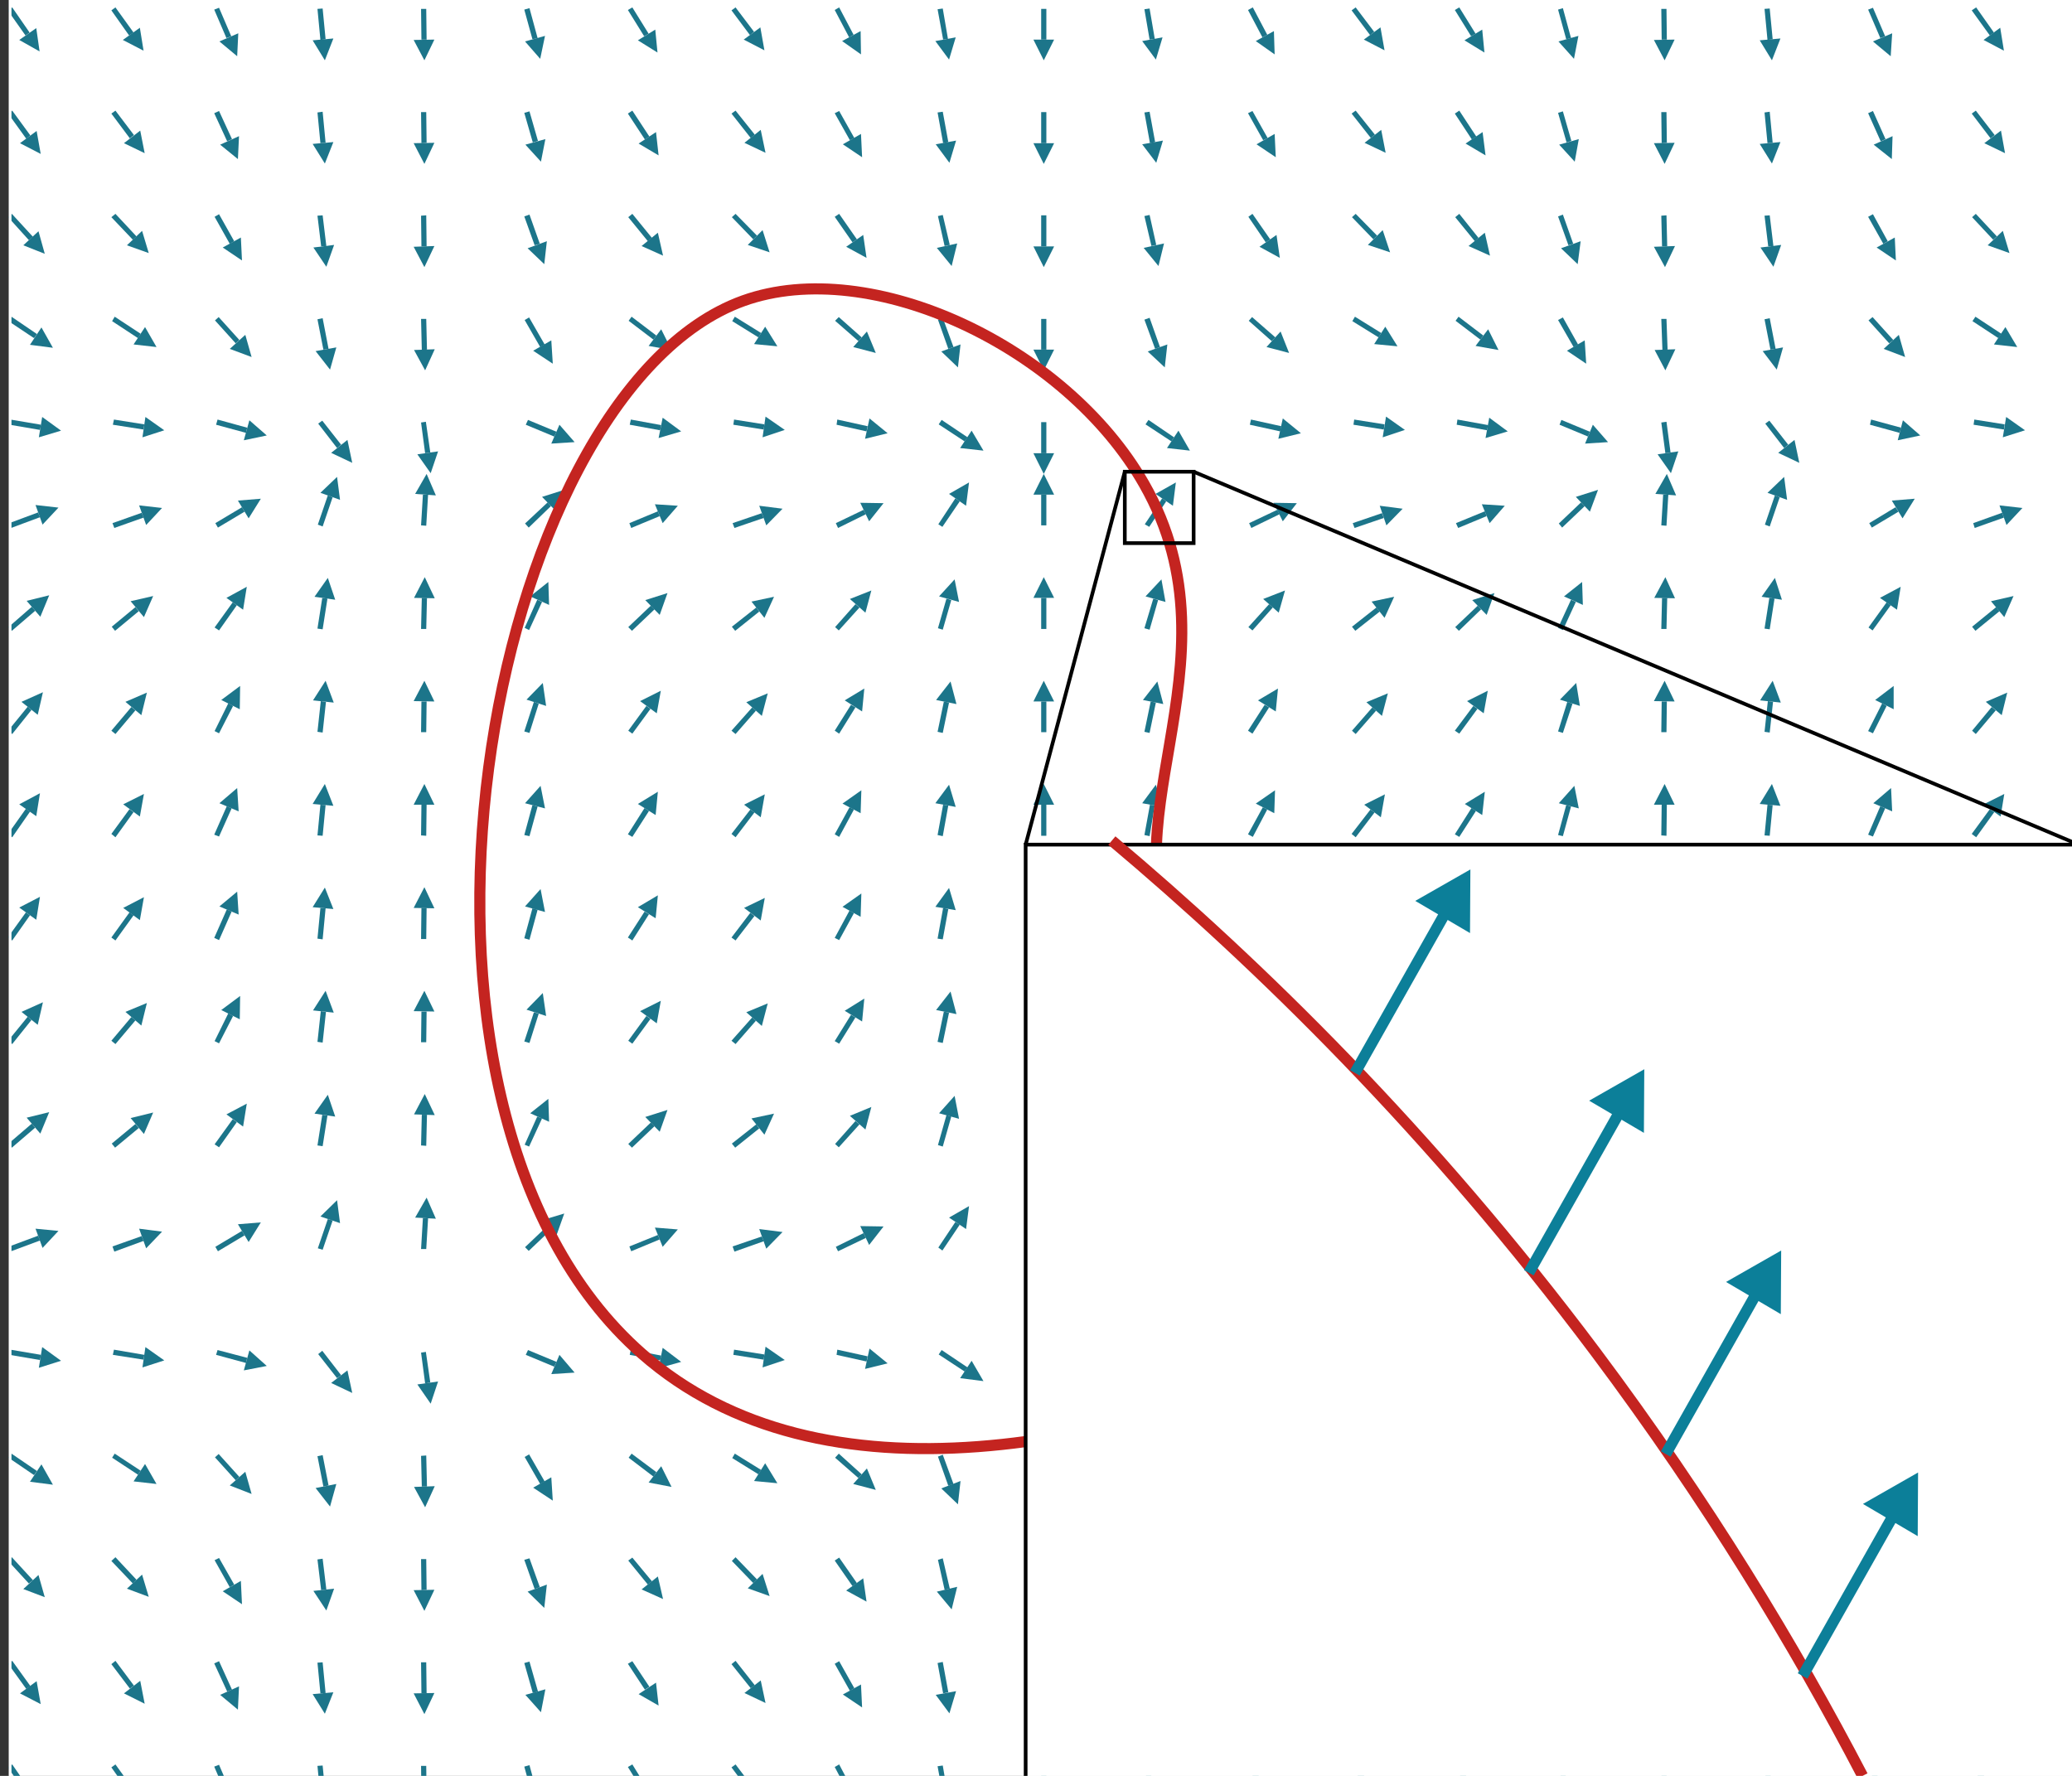 <?xml version="1.0" encoding="utf-8"?>
<!-- Generator: Adobe Illustrator 19.1.0, SVG Export Plug-In . SVG Version: 6.00 Build 0)  -->
<svg version="1.1" id="Layer_1" xmlns="http://www.w3.org/2000/svg" xmlns:xlink="http://www.w3.org/1999/xlink" x="0px" y="0px"
	 viewBox="0 0 560 480" style="enable-background:new 0 0 560 480;" xml:space="preserve">
<rect x="0" y="0" width="560" height="480" fill="#333333" stroke="none"/>
<style type="text/css">
	.st0{clip-path:url(#SVGID_2_);fill:#FFFFFF;}
	.st1{clip-path:url(#SVGID_2_);}
	.st2{clip-path:url(#SVGID_4_);}
	.st3{clip-path:url(#SVGID_6_);fill:#1C758A;}
	.st4{fill:none;stroke:#C42420;stroke-width:3;stroke-miterlimit:10;}
	.st5{fill:#0D923F;}
	.st6{fill:#0C7F99;}
	.st7{fill:#C42420;}
	.st8{clip-path:url(#SVGID_8_);fill:#FFFFFF;}
	.st9{clip-path:url(#SVGID_8_);}
	.st10{clip-path:url(#SVGID_10_);}
	.st11{clip-path:url(#SVGID_12_);fill:#1C758A;}
	.st12{clip-path:url(#SVGID_14_);fill:#FFFFFF;}
	.st13{clip-path:url(#SVGID_14_);}
	.st14{clip-path:url(#SVGID_16_);}
	.st15{clip-path:url(#SVGID_18_);fill:#1C758A;}
	.st16{clip-path:url(#SVGID_20_);fill:#FFFFFF;}
	.st17{clip-path:url(#SVGID_20_);}
	.st18{clip-path:url(#SVGID_22_);}
	.st19{clip-path:url(#SVGID_24_);fill:#1C758A;}
	.st20{fill:#FFFFFF;stroke:#000000;stroke-miterlimit:10;}
	.st21{fill:none;stroke:#000000;stroke-miterlimit:10;}
	.st22{fill:none;stroke:#0C7F99;stroke-width:3;stroke-miterlimit:10;}
	.st23{opacity:0.5;fill:#0C7F99;}
	.st24{fill:none;stroke:#0D923F;stroke-width:3;stroke-miterlimit:10;}
	.st25{fill:none;stroke:#000000;stroke-miterlimit:10;stroke-dasharray:7.801,7.801;}
	.st26{clip-path:url(#SVGID_26_);fill:#FFFFFF;}
	.st27{clip-path:url(#SVGID_26_);}
	.st28{clip-path:url(#SVGID_28_);fill:none;stroke:#808080;stroke-width:0.2;stroke-miterlimit:10;}
	.st29{clip-path:url(#SVGID_28_);fill:none;stroke:#000000;stroke-width:0.3;stroke-miterlimit:10;}
	.st30{clip-path:url(#SVGID_30_);}
	.st31{clip-path:url(#SVGID_30_);fill:none;stroke:#000000;stroke-width:1.5;stroke-miterlimit:10;}
	.st32{clip-path:url(#SVGID_32_);}
	.st33{clip-path:url(#SVGID_32_);fill:none;stroke:#000000;stroke-width:1.5;stroke-miterlimit:10;}
	.st34{clip-path:url(#SVGID_34_);fill:none;stroke:#000000;stroke-miterlimit:10;}
	.st35{clip-path:url(#SVGID_36_);fill:#FF2600;}
	.st36{clip-path:url(#SVGID_36_);fill:none;stroke:#FF2600;stroke-width:1.5;stroke-miterlimit:10;}
	.st37{clip-path:url(#SVGID_36_);fill:#FF8A00;}
	.st38{clip-path:url(#SVGID_36_);fill:none;stroke:#FF8A00;stroke-width:1.5;stroke-miterlimit:10;}
	.st39{clip-path:url(#SVGID_36_);fill:#FFE800;}
	.st40{clip-path:url(#SVGID_36_);fill:none;stroke:#FFE800;stroke-width:1.5;stroke-miterlimit:10;}
	.st41{clip-path:url(#SVGID_36_);fill:#B9F900;}
	.st42{clip-path:url(#SVGID_36_);fill:none;stroke:#B9F900;stroke-width:1.5;stroke-miterlimit:10;}
	.st43{clip-path:url(#SVGID_36_);fill:#57F800;}
	.st44{clip-path:url(#SVGID_36_);fill:none;stroke:#57F800;stroke-width:1.5;stroke-miterlimit:10;}
	.st45{clip-path:url(#SVGID_36_);fill:#00F807;}
	.st46{clip-path:url(#SVGID_36_);fill:none;stroke:#00F807;stroke-width:1.5;stroke-miterlimit:10;}
	.st47{clip-path:url(#SVGID_36_);fill:#00F970;}
	.st48{clip-path:url(#SVGID_36_);fill:none;stroke:#00F970;stroke-width:1.5;stroke-miterlimit:10;}
	.st49{clip-path:url(#SVGID_36_);fill:#00FAB4;}
	.st50{clip-path:url(#SVGID_36_);fill:none;stroke:#00FAB4;stroke-width:1.5;stroke-miterlimit:10;}
	.st51{clip-path:url(#SVGID_36_);fill:#00FBEC;}
	.st52{clip-path:url(#SVGID_36_);fill:none;stroke:#00FBEC;stroke-width:1.5;stroke-miterlimit:10;}
	.st53{clip-path:url(#SVGID_36_);fill:#00E1FF;}
	.st54{clip-path:url(#SVGID_36_);fill:none;stroke:#00E1FF;stroke-width:1.5;stroke-miterlimit:10;}
	.st55{clip-path:url(#SVGID_36_);fill:#00BAFF;}
	.st56{clip-path:url(#SVGID_36_);fill:none;stroke:#00BAFF;stroke-width:1.5;stroke-miterlimit:10;}
	.st57{clip-path:url(#SVGID_36_);fill:#0097FF;}
	.st58{clip-path:url(#SVGID_36_);fill:none;stroke:#0097FF;stroke-width:1.5;stroke-miterlimit:10;}
	.st59{clip-path:url(#SVGID_36_);fill:#007DFF;}
	.st60{clip-path:url(#SVGID_36_);fill:none;stroke:#007DFF;stroke-width:1.5;stroke-miterlimit:10;}
	.st61{clip-path:url(#SVGID_36_);fill:#006BFF;}
	.st62{clip-path:url(#SVGID_36_);fill:none;stroke:#006BFF;stroke-width:1.5;stroke-miterlimit:10;}
	.st63{clip-path:url(#SVGID_36_);fill:#0062FF;}
	.st64{clip-path:url(#SVGID_36_);fill:none;stroke:#0062FF;stroke-width:1.5;stroke-miterlimit:10;}
	.st65{clip-path:url(#SVGID_36_);fill:#005FFF;}
	.st66{clip-path:url(#SVGID_36_);fill:none;stroke:#005FFF;stroke-width:1.5;stroke-miterlimit:10;}
	.st67{clip-path:url(#SVGID_36_);fill:#FF8B00;}
	.st68{clip-path:url(#SVGID_36_);fill:none;stroke:#FF8B00;stroke-width:1.5;stroke-miterlimit:10;}
	.st69{clip-path:url(#SVGID_36_);fill:#FFE900;}
	.st70{clip-path:url(#SVGID_36_);fill:none;stroke:#FFE900;stroke-width:1.5;stroke-miterlimit:10;}
	.st71{clip-path:url(#SVGID_36_);fill:#56F800;}
	.st72{clip-path:url(#SVGID_36_);fill:none;stroke:#56F800;stroke-width:1.5;stroke-miterlimit:10;}
	.st73{clip-path:url(#SVGID_36_);fill:#00F809;}
	.st74{clip-path:url(#SVGID_36_);fill:none;stroke:#00F809;stroke-width:1.5;stroke-miterlimit:10;}
	.st75{clip-path:url(#SVGID_36_);fill:#00F971;}
	.st76{clip-path:url(#SVGID_36_);fill:none;stroke:#00F971;stroke-width:1.5;stroke-miterlimit:10;}
	.st77{clip-path:url(#SVGID_36_);fill:#00FAB6;}
	.st78{clip-path:url(#SVGID_36_);fill:none;stroke:#00FAB6;stroke-width:1.5;stroke-miterlimit:10;}
	.st79{clip-path:url(#SVGID_36_);fill:#00FBED;}
	.st80{clip-path:url(#SVGID_36_);fill:none;stroke:#00FBED;stroke-width:1.5;stroke-miterlimit:10;}
	.st81{clip-path:url(#SVGID_36_);fill:#00DFFF;}
	.st82{clip-path:url(#SVGID_36_);fill:none;stroke:#00DFFF;stroke-width:1.5;stroke-miterlimit:10;}
	.st83{clip-path:url(#SVGID_36_);fill:#00B7FF;}
	.st84{clip-path:url(#SVGID_36_);fill:none;stroke:#00B7FF;stroke-width:1.5;stroke-miterlimit:10;}
	.st85{clip-path:url(#SVGID_36_);fill:#0095FF;}
	.st86{clip-path:url(#SVGID_36_);fill:none;stroke:#0095FF;stroke-width:1.5;stroke-miterlimit:10;}
	.st87{clip-path:url(#SVGID_36_);fill:#007AFF;}
	.st88{clip-path:url(#SVGID_36_);fill:none;stroke:#007AFF;stroke-width:1.5;stroke-miterlimit:10;}
	.st89{clip-path:url(#SVGID_36_);fill:#0067FF;}
	.st90{clip-path:url(#SVGID_36_);fill:none;stroke:#0067FF;stroke-width:1.5;stroke-miterlimit:10;}
	.st91{clip-path:url(#SVGID_36_);fill:#005DFF;}
	.st92{clip-path:url(#SVGID_36_);fill:none;stroke:#005DFF;stroke-width:1.5;stroke-miterlimit:10;}
	.st93{clip-path:url(#SVGID_36_);fill:#0059FF;}
	.st94{clip-path:url(#SVGID_36_);fill:none;stroke:#0059FF;stroke-width:1.5;stroke-miterlimit:10;}
	.st95{clip-path:url(#SVGID_36_);fill:#0058FF;}
	.st96{clip-path:url(#SVGID_36_);fill:none;stroke:#0058FF;stroke-width:1.5;stroke-miterlimit:10;}
	.st97{clip-path:url(#SVGID_36_);fill:#B8F900;}
	.st98{clip-path:url(#SVGID_36_);fill:none;stroke:#B8F900;stroke-width:1.5;stroke-miterlimit:10;}
	.st99{clip-path:url(#SVGID_36_);fill:#00F80B;}
	.st100{clip-path:url(#SVGID_36_);fill:none;stroke:#00F80B;stroke-width:1.5;stroke-miterlimit:10;}
	.st101{clip-path:url(#SVGID_36_);fill:#00FAB7;}
	.st102{clip-path:url(#SVGID_36_);fill:none;stroke:#00FAB7;stroke-width:1.5;stroke-miterlimit:10;}
	.st103{clip-path:url(#SVGID_36_);fill:#00FBEE;}
	.st104{clip-path:url(#SVGID_36_);fill:none;stroke:#00FBEE;stroke-width:1.5;stroke-miterlimit:10;}
	.st105{clip-path:url(#SVGID_36_);fill:#00DEFF;}
	.st106{clip-path:url(#SVGID_36_);fill:none;stroke:#00DEFF;stroke-width:1.5;stroke-miterlimit:10;}
	.st107{clip-path:url(#SVGID_36_);fill:#00B5FF;}
	.st108{clip-path:url(#SVGID_36_);fill:none;stroke:#00B5FF;stroke-width:1.5;stroke-miterlimit:10;}
	.st109{clip-path:url(#SVGID_36_);fill:#0093FF;}
	.st110{clip-path:url(#SVGID_36_);fill:none;stroke:#0093FF;stroke-width:1.5;stroke-miterlimit:10;}
	.st111{clip-path:url(#SVGID_36_);fill:#0077FF;}
	.st112{clip-path:url(#SVGID_36_);fill:none;stroke:#0077FF;stroke-width:1.5;stroke-miterlimit:10;}
	.st113{clip-path:url(#SVGID_36_);fill:#0054FF;}
	.st114{clip-path:url(#SVGID_36_);fill:none;stroke:#0054FF;stroke-width:1.5;stroke-miterlimit:10;}
	.st115{clip-path:url(#SVGID_36_);fill:#0053FF;}
	.st116{clip-path:url(#SVGID_36_);fill:none;stroke:#0053FF;stroke-width:1.5;stroke-miterlimit:10;}
	.st117{clip-path:url(#SVGID_36_);fill:#FF8C00;}
	.st118{clip-path:url(#SVGID_36_);fill:none;stroke:#FF8C00;stroke-width:1.5;stroke-miterlimit:10;}
	.st119{clip-path:url(#SVGID_36_);fill:#54F800;}
	.st120{clip-path:url(#SVGID_36_);fill:none;stroke:#54F800;stroke-width:1.5;stroke-miterlimit:10;}
	.st121{clip-path:url(#SVGID_36_);fill:#00F972;}
	.st122{clip-path:url(#SVGID_36_);fill:none;stroke:#00F972;stroke-width:1.5;stroke-miterlimit:10;}
	.st123{clip-path:url(#SVGID_36_);fill:#00FBEF;}
	.st124{clip-path:url(#SVGID_36_);fill:none;stroke:#00FBEF;stroke-width:1.5;stroke-miterlimit:10;}
	.st125{clip-path:url(#SVGID_36_);fill:#00DDFF;}
	.st126{clip-path:url(#SVGID_36_);fill:none;stroke:#00DDFF;stroke-width:1.5;stroke-miterlimit:10;}
	.st127{clip-path:url(#SVGID_36_);fill:#0090FF;}
	.st128{clip-path:url(#SVGID_36_);fill:none;stroke:#0090FF;stroke-width:1.5;stroke-miterlimit:10;}
	.st129{clip-path:url(#SVGID_36_);fill:#0074FF;}
	.st130{clip-path:url(#SVGID_36_);fill:none;stroke:#0074FF;stroke-width:1.5;stroke-miterlimit:10;}
	.st131{clip-path:url(#SVGID_36_);fill:#004FFF;}
	.st132{clip-path:url(#SVGID_36_);fill:none;stroke:#004FFF;stroke-width:1.5;stroke-miterlimit:10;}
	.st133{clip-path:url(#SVGID_36_);fill:#004EFF;}
	.st134{clip-path:url(#SVGID_36_);fill:none;stroke:#004EFF;stroke-width:1.5;stroke-miterlimit:10;}
	.st135{clip-path:url(#SVGID_36_);fill:#00F80D;}
	.st136{clip-path:url(#SVGID_36_);fill:none;stroke:#00F80D;stroke-width:1.5;stroke-miterlimit:10;}
	.st137{clip-path:url(#SVGID_36_);fill:#00F973;}
	.st138{clip-path:url(#SVGID_36_);fill:none;stroke:#00F973;stroke-width:1.5;stroke-miterlimit:10;}
	.st139{clip-path:url(#SVGID_36_);fill:#00FBF0;}
	.st140{clip-path:url(#SVGID_36_);fill:none;stroke:#00FBF0;stroke-width:1.5;stroke-miterlimit:10;}
	.st141{clip-path:url(#SVGID_36_);fill:#00DCFF;}
	.st142{clip-path:url(#SVGID_36_);fill:none;stroke:#00DCFF;stroke-width:1.5;stroke-miterlimit:10;}
	.st143{clip-path:url(#SVGID_36_);fill:#00B3FF;}
	.st144{clip-path:url(#SVGID_36_);fill:none;stroke:#00B3FF;stroke-width:1.5;stroke-miterlimit:10;}
	.st145{clip-path:url(#SVGID_36_);fill:#008EFF;}
	.st146{clip-path:url(#SVGID_36_);fill:none;stroke:#008EFF;stroke-width:1.5;stroke-miterlimit:10;}
	.st147{clip-path:url(#SVGID_36_);fill:#0071FF;}
	.st148{clip-path:url(#SVGID_36_);fill:none;stroke:#0071FF;stroke-width:1.5;stroke-miterlimit:10;}
	.st149{clip-path:url(#SVGID_36_);fill:#005BFF;}
	.st150{clip-path:url(#SVGID_36_);fill:none;stroke:#005BFF;stroke-width:1.5;stroke-miterlimit:10;}
	.st151{clip-path:url(#SVGID_36_);fill:#014AFF;}
	.st152{clip-path:url(#SVGID_36_);fill:none;stroke:#014AFF;stroke-width:1.5;stroke-miterlimit:10;}
	.st153{clip-path:url(#SVGID_36_);fill:#0149FF;}
	.st154{clip-path:url(#SVGID_36_);fill:none;stroke:#0149FF;stroke-width:1.5;stroke-miterlimit:10;}
	.st155{clip-path:url(#SVGID_36_);fill:#B7F900;}
	.st156{clip-path:url(#SVGID_36_);fill:none;stroke:#B7F900;stroke-width:1.5;stroke-miterlimit:10;}
	.st157{clip-path:url(#SVGID_36_);fill:#53F800;}
	.st158{clip-path:url(#SVGID_36_);fill:none;stroke:#53F800;stroke-width:1.5;stroke-miterlimit:10;}
	.st159{clip-path:url(#SVGID_36_);fill:#00FAB8;}
	.st160{clip-path:url(#SVGID_36_);fill:none;stroke:#00FAB8;stroke-width:1.5;stroke-miterlimit:10;}
	.st161{clip-path:url(#SVGID_36_);fill:#00FBF1;}
	.st162{clip-path:url(#SVGID_36_);fill:none;stroke:#00FBF1;stroke-width:1.5;stroke-miterlimit:10;}
	.st163{clip-path:url(#SVGID_36_);fill:#00DBFF;}
	.st164{clip-path:url(#SVGID_36_);fill:none;stroke:#00DBFF;stroke-width:1.5;stroke-miterlimit:10;}
	.st165{clip-path:url(#SVGID_36_);fill:#00B2FF;}
	.st166{clip-path:url(#SVGID_36_);fill:none;stroke:#00B2FF;stroke-width:1.5;stroke-miterlimit:10;}
	.st167{clip-path:url(#SVGID_36_);fill:#008DFF;}
	.st168{clip-path:url(#SVGID_36_);fill:none;stroke:#008DFF;stroke-width:1.5;stroke-miterlimit:10;}
	.st169{clip-path:url(#SVGID_36_);fill:#006FFF;}
	.st170{clip-path:url(#SVGID_36_);fill:none;stroke:#006FFF;stroke-width:1.5;stroke-miterlimit:10;}
	.st171{clip-path:url(#SVGID_36_);fill:#0245FF;}
	.st172{clip-path:url(#SVGID_36_);fill:none;stroke:#0245FF;stroke-width:1.5;stroke-miterlimit:10;}
	.st173{clip-path:url(#SVGID_36_);fill:#0244FF;}
	.st174{clip-path:url(#SVGID_36_);fill:none;stroke:#0244FF;stroke-width:1.5;stroke-miterlimit:10;}
	.st175{clip-path:url(#SVGID_36_);fill:#00F80F;}
	.st176{clip-path:url(#SVGID_36_);fill:none;stroke:#00F80F;stroke-width:1.5;stroke-miterlimit:10;}
	.st177{clip-path:url(#SVGID_36_);fill:#00F974;}
	.st178{clip-path:url(#SVGID_36_);fill:none;stroke:#00F974;stroke-width:1.5;stroke-miterlimit:10;}
	.st179{clip-path:url(#SVGID_36_);fill:#00B0FF;}
	.st180{clip-path:url(#SVGID_36_);fill:none;stroke:#00B0FF;stroke-width:1.5;stroke-miterlimit:10;}
	.st181{clip-path:url(#SVGID_36_);fill:#008BFF;}
	.st182{clip-path:url(#SVGID_36_);fill:none;stroke:#008BFF;stroke-width:1.5;stroke-miterlimit:10;}
	.st183{clip-path:url(#SVGID_36_);fill:#006DFF;}
	.st184{clip-path:url(#SVGID_36_);fill:none;stroke:#006DFF;stroke-width:1.5;stroke-miterlimit:10;}
	.st185{clip-path:url(#SVGID_36_);fill:#0055FF;}
	.st186{clip-path:url(#SVGID_36_);fill:none;stroke:#0055FF;stroke-width:1.5;stroke-miterlimit:10;}
	.st187{clip-path:url(#SVGID_36_);fill:#0246FF;}
	.st188{clip-path:url(#SVGID_36_);fill:none;stroke:#0246FF;stroke-width:1.5;stroke-miterlimit:10;}
	.st189{clip-path:url(#SVGID_36_);fill:#0340FF;}
	.st190{clip-path:url(#SVGID_36_);fill:none;stroke:#0340FF;stroke-width:1.5;stroke-miterlimit:10;}
	.st191{clip-path:url(#SVGID_36_);fill:#033FFF;}
	.st192{clip-path:url(#SVGID_36_);fill:none;stroke:#033FFF;stroke-width:1.5;stroke-miterlimit:10;}
	.st193{clip-path:url(#SVGID_36_);fill:#FFEA00;}
	.st194{clip-path:url(#SVGID_36_);fill:none;stroke:#FFEA00;stroke-width:1.5;stroke-miterlimit:10;}
	.st195{clip-path:url(#SVGID_36_);fill:#00FAB9;}
	.st196{clip-path:url(#SVGID_36_);fill:none;stroke:#00FAB9;stroke-width:1.5;stroke-miterlimit:10;}
	.st197{clip-path:url(#SVGID_36_);fill:#00DAFF;}
	.st198{clip-path:url(#SVGID_36_);fill:none;stroke:#00DAFF;stroke-width:1.5;stroke-miterlimit:10;}
	.st199{clip-path:url(#SVGID_36_);fill:#008AFF;}
	.st200{clip-path:url(#SVGID_36_);fill:none;stroke:#008AFF;stroke-width:1.5;stroke-miterlimit:10;}
	.st201{clip-path:url(#SVGID_36_);fill:#0052FF;}
	.st202{clip-path:url(#SVGID_36_);fill:none;stroke:#0052FF;stroke-width:1.5;stroke-miterlimit:10;}
	.st203{clip-path:url(#SVGID_36_);fill:#0242FF;}
	.st204{clip-path:url(#SVGID_36_);fill:none;stroke:#0242FF;stroke-width:1.5;stroke-miterlimit:10;}
	.st205{clip-path:url(#SVGID_36_);fill:#033CFF;}
	.st206{clip-path:url(#SVGID_36_);fill:none;stroke:#033CFF;stroke-width:1.5;stroke-miterlimit:10;}
	.st207{clip-path:url(#SVGID_36_);fill:#033BFF;}
	.st208{clip-path:url(#SVGID_36_);fill:none;stroke:#033BFF;stroke-width:1.5;stroke-miterlimit:10;}
	.st209{clip-path:url(#SVGID_36_);fill:#FF8D00;}
	.st210{clip-path:url(#SVGID_36_);fill:none;stroke:#FF8D00;stroke-width:1.5;stroke-miterlimit:10;}
	.st211{clip-path:url(#SVGID_36_);fill:#52F800;}
	.st212{clip-path:url(#SVGID_36_);fill:none;stroke:#52F800;stroke-width:1.5;stroke-miterlimit:10;}
	.st213{clip-path:url(#SVGID_36_);fill:#0089FF;}
	.st214{clip-path:url(#SVGID_36_);fill:none;stroke:#0089FF;stroke-width:1.5;stroke-miterlimit:10;}
	.st215{clip-path:url(#SVGID_36_);fill:#0069FF;}
	.st216{clip-path:url(#SVGID_36_);fill:none;stroke:#0069FF;stroke-width:1.5;stroke-miterlimit:10;}
	.st217{clip-path:url(#SVGID_36_);fill:#0050FF;}
	.st218{clip-path:url(#SVGID_36_);fill:none;stroke:#0050FF;stroke-width:1.5;stroke-miterlimit:10;}
	.st219{clip-path:url(#SVGID_36_);fill:#0439FF;}
	.st220{clip-path:url(#SVGID_36_);fill:none;stroke:#0439FF;stroke-width:1.5;stroke-miterlimit:10;}
	.st221{clip-path:url(#SVGID_36_);fill:#0437FF;}
	.st222{clip-path:url(#SVGID_36_);fill:none;stroke:#0437FF;stroke-width:1.5;stroke-miterlimit:10;}
	.st223{clip-path:url(#SVGID_36_);fill:#00F975;}
	.st224{clip-path:url(#SVGID_36_);fill:none;stroke:#00F975;stroke-width:1.5;stroke-miterlimit:10;}
	.st225{clip-path:url(#SVGID_36_);fill:#00FBF2;}
	.st226{clip-path:url(#SVGID_36_);fill:none;stroke:#00FBF2;stroke-width:1.5;stroke-miterlimit:10;}
	.st227{clip-path:url(#SVGID_36_);fill:#00AFFF;}
	.st228{clip-path:url(#SVGID_36_);fill:none;stroke:#00AFFF;stroke-width:1.5;stroke-miterlimit:10;}
	.st229{clip-path:url(#SVGID_36_);fill:#0088FF;}
	.st230{clip-path:url(#SVGID_36_);fill:none;stroke:#0088FF;stroke-width:1.5;stroke-miterlimit:10;}
	.st231{clip-path:url(#SVGID_36_);fill:#0068FF;}
	.st232{clip-path:url(#SVGID_36_);fill:none;stroke:#0068FF;stroke-width:1.5;stroke-miterlimit:10;}
	.st233{clip-path:url(#SVGID_36_);fill:#033DFF;}
	.st234{clip-path:url(#SVGID_36_);fill:none;stroke:#033DFF;stroke-width:1.5;stroke-miterlimit:10;}
	.st235{clip-path:url(#SVGID_36_);fill:#0436FF;}
	.st236{clip-path:url(#SVGID_36_);fill:none;stroke:#0436FF;stroke-width:1.5;stroke-miterlimit:10;}
	.st237{clip-path:url(#SVGID_36_);fill:#0434FF;}
	.st238{clip-path:url(#SVGID_36_);fill:none;stroke:#0434FF;stroke-width:1.5;stroke-miterlimit:10;}
	.st239{clip-path:url(#SVGID_36_);fill:#B6F900;}
	.st240{clip-path:url(#SVGID_36_);fill:none;stroke:#B6F900;stroke-width:1.5;stroke-miterlimit:10;}
	.st241{clip-path:url(#SVGID_36_);fill:#00F811;}
	.st242{clip-path:url(#SVGID_36_);fill:none;stroke:#00F811;stroke-width:1.5;stroke-miterlimit:10;}
	.st243{clip-path:url(#SVGID_36_);fill:#00FABA;}
	.st244{clip-path:url(#SVGID_36_);fill:none;stroke:#00FABA;stroke-width:1.5;stroke-miterlimit:10;}
	.st245{clip-path:url(#SVGID_36_);fill:#00D9FF;}
	.st246{clip-path:url(#SVGID_36_);fill:none;stroke:#00D9FF;stroke-width:1.5;stroke-miterlimit:10;}
	.st247{clip-path:url(#SVGID_36_);fill:#0433FF;}
	.st248{clip-path:url(#SVGID_36_);fill:none;stroke:#0433FF;stroke-width:1.5;stroke-miterlimit:10;}
	.st249{clip-path:url(#SVGID_38_);fill:none;stroke:#FF2600;stroke-width:3;stroke-miterlimit:10;}
</style>
<g>
	<g>
		<defs>
			<rect id="SVGID_19_" x="2.4" y="-2.2" width="559.4" height="484"/>
		</defs>
		<clipPath id="SVGID_2_">
			<use xlink:href="#SVGID_19_"  style="overflow:visible;"/>
		</clipPath>
		<rect x="2.4" y="-2.2" class="st0" width="559.4" height="484"/>
		<g class="st1">
			<defs>
				<rect id="SVGID_21_" x="2.4" y="-2.2" width="559.4" height="484"/>
			</defs>
			<clipPath id="SVGID_4_">
				<use xlink:href="#SVGID_21_"  style="overflow:visible;"/>
			</clipPath>
			<polygon class="st2" points="2,-2.5 2,-2.9 562.5,-2.9 562.5,482.5 1.7,482.5 1.7,-2.9 2,-2.9 2,-2.5 2.4,-2.5 2.4,481.8 
				561.8,481.8 561.8,-2.2 2,-2.2 2,-2.5 2.4,-2.5 			"/>
		</g>
		<g class="st1">
			<defs>
				<rect id="SVGID_23_" x="2.4" y="-2.2" width="559.4" height="484"/>
			</defs>
			<clipPath id="SVGID_6_">
				<use xlink:href="#SVGID_23_"  style="overflow:visible;"/>
			</clipPath>
			<polyline class="st3" points="3.3,476.9 8,483.7 6.9,484.5 2.1,477.7 			"/>
			<polyline class="st3" points="31.2,476.9 36.1,483.7 34.9,484.5 30.1,477.7 			"/>
			<polyline class="st3" points="59.2,477 62.5,484.7 61.2,485.2 57.9,477.5 			"/>
			<polyline class="st3" points="87.2,477.2 88,485.5 86.6,485.7 85.8,477.3 			"/>
			<polyline class="st3" points="115.2,477.3 115.3,485.6 113.9,485.6 113.8,477.3 			"/>
			<polyline class="st3" points="143.1,477.1 145.3,485.2 143.9,485.5 141.7,477.5 			"/>
			<polyline class="st3" points="170.9,476.9 175.3,484 174.1,484.7 169.7,477.6 			"/>
			<polyline class="st3" points="198.8,476.9 203.8,483.5 202.7,484.4 197.7,477.7 			"/>
			<polyline class="st3" points="226.8,476.9 230.7,484.3 229.5,485 225.6,477.6 			"/>
			<polyline class="st3" points="254.8,477.2 256.2,485.4 254.9,485.6 253.4,477.4 			"/>
			<polyline class="st3" points="282.8,477.3 282.8,485.6 281.4,485.6 281.4,477.3 			"/>
			<polyline class="st3" points="310.7,477.2 312.1,485.4 310.7,485.6 309.3,477.4 			"/>
			<polyline class="st3" points="338.6,476.9 342.5,484.3 341.2,485 337.3,477.6 			"/>
			<polyline class="st3" points="366.4,476.9 371.4,483.5 370.3,484.4 365.3,477.7 			"/>
			<polyline class="st3" points="394.4,476.9 398.8,484 397.6,484.7 393.2,477.6 			"/>
			<polyline class="st3" points="422.4,477.1 424.6,485.2 423.3,485.5 421.1,477.5 			"/>
			<polyline class="st3" points="450.4,477.3 450.5,485.6 449.1,485.6 449,477.3 			"/>
			<polyline class="st3" points="478.3,477.2 479.1,485.5 477.7,485.7 476.9,477.3 			"/>
			<polyline class="st3" points="506.2,477 509.5,484.7 508.2,485.2 504.9,477.5 			"/>
			<polyline class="st3" points="534.1,476.9 538.9,483.7 537.8,484.5 532.9,477.7 			"/>
			<polygon class="st3" points="11,460.6 9.9,454.4 5.4,457.7 			"/>
			<polyline class="st3" points="3.3,448.9 8.2,455.7 7.1,456.5 2.2,449.7 			"/>
			<polygon class="st3" points="39.1,460.5 37.9,454.3 33.5,457.7 			"/>
			<polyline class="st3" points="31.2,448.9 36.2,455.6 35.1,456.4 30.1,449.8 			"/>
			<polygon class="st3" points="64.3,462.1 64.6,455.8 59.5,458.1 			"/>
			<polyline class="st3" points="59.2,449 62.7,456.7 61.4,457.2 57.9,449.6 			"/>
			<polygon class="st3" points="87.8,463.2 90.1,457.4 84.5,457.9 			"/>
			<polyline class="st3" points="87.2,449.3 88,457.6 86.6,457.7 85.8,449.4 			"/>
			<polygon class="st3" points="114.7,463.3 117.4,457.6 111.8,457.7 			"/>
			<polyline class="st3" points="115.2,449.3 115.3,457.7 113.9,457.7 113.8,449.3 			"/>
			<polygon class="st3" points="146.2,462.8 147.4,456.6 142,458.1 			"/>
			<polyline class="st3" points="143.1,449.1 145.4,457.2 144,457.6 141.7,449.5 			"/>
			<polygon class="st3" points="178,461 177.3,454.8 172.6,457.9 			"/>
			<polyline class="st3" points="170.9,449 175.5,455.9 174.3,456.7 169.7,449.7 			"/>
			<polygon class="st3" points="206.9,460.3 205.6,454.2 201.2,457.6 			"/>
			<polyline class="st3" points="198.8,448.9 204,455.5 202.9,456.3 197.7,449.8 			"/>
			<polygon class="st3" points="233,461.5 232.7,455.3 227.8,458 			"/>
			<polyline class="st3" points="226.8,449 230.9,456.3 229.7,457 225.6,449.7 			"/>
			<polygon class="st3" points="256.6,463.1 258.4,457.1 252.9,458.1 			"/>
			<polyline class="st3" points="254.8,449.2 256.3,457.4 254.9,457.7 253.4,449.5 			"/>
			<polygon class="st3" points="282.1,463.3 284.9,457.7 279.3,457.7 			"/>
			<polyline class="st3" points="282.8,449.3 282.8,457.7 281.4,457.7 281.4,449.3 			"/>
			<polygon class="st3" points="312.5,463.1 314.3,457.1 308.7,458.1 			"/>
			<polyline class="st3" points="310.7,449.2 312.2,457.4 310.8,457.7 309.3,449.5 			"/>
			<polygon class="st3" points="344.8,461.5 344.5,455.3 339.6,458 			"/>
			<polyline class="st3" points="338.5,449 342.6,456.3 341.4,457 337.3,449.7 			"/>
			<polygon class="st3" points="374.5,460.3 373.3,454.2 368.8,457.6 			"/>
			<polyline class="st3" points="366.4,448.9 371.6,455.5 370.5,456.3 365.3,449.8 			"/>
			<polygon class="st3" points="401.5,461 400.7,454.8 396.1,457.9 			"/>
			<polyline class="st3" points="394.4,449 399,455.9 397.8,456.7 393.2,449.7 			"/>
			<polygon class="st3" points="425.6,462.8 426.7,456.6 421.4,458.1 			"/>
			<polyline class="st3" points="422.4,449.1 424.7,457.2 423.4,457.6 421.1,449.5 			"/>
			<polygon class="st3" points="449.9,463.3 452.6,457.6 447,457.7 			"/>
			<polyline class="st3" points="450.4,449.3 450.5,457.7 449.1,457.7 449,449.3 			"/>
			<polygon class="st3" points="478.9,463.2 481.2,457.4 475.6,457.9 			"/>
			<polyline class="st3" points="478.3,449.3 479.1,457.6 477.7,457.7 476.9,449.4 			"/>
			<polygon class="st3" points="511.3,462.1 511.5,455.8 506.4,458.1 			"/>
			<polyline class="st3" points="506.2,449 509.6,456.7 508.3,457.2 504.9,449.6 			"/>
			<polygon class="st3" points="541.9,460.5 540.8,454.3 536.3,457.7 			"/>
			<polyline class="st3" points="534,448.9 539.1,455.6 538,456.4 532.9,449.8 			"/>
			<polygon class="st3" points="12.1,431.7 10.4,425.7 6.3,429.5 			"/>
			<polyline class="st3" points="3.2,420.9 8.9,427.1 7.8,428 2.2,421.9 			"/>
			<polygon class="st3" points="40.2,431.6 38.4,425.6 34.3,429.4 			"/>
			<polyline class="st3" points="31.2,420.9 36.9,427 35.9,428 30.1,421.9 			"/>
			<polygon class="st3" points="65.4,433.6 65.1,427.3 60.2,430.1 			"/>
			<polyline class="st3" points="59.2,421.1 63.3,428.3 62.1,429 58,421.7 			"/>
			<polygon class="st3" points="88.2,435.3 90.3,429.4 84.7,430 			"/>
			<polyline class="st3" points="87.2,421.3 88.2,429.6 86.8,429.8 85.8,421.5 			"/>
			<polygon class="st3" points="114.7,435.4 117.4,429.7 111.8,429.8 			"/>
			<polyline class="st3" points="115.2,421.4 115.3,429.7 113.9,429.8 113.8,421.4 			"/>
			<polygon class="st3" points="147.1,434.6 147.8,428.3 142.6,430.2 			"/>
			<polyline class="st3" points="143.1,421.2 145.9,429 144.5,429.5 141.7,421.6 			"/>
			<polygon class="st3" points="179.2,432.2 177.8,426.1 173.4,429.6 			"/>
			<polyline class="st3" points="170.9,421 176.2,427.4 175.1,428.3 169.8,421.8 			"/>
			<polygon class="st3" points="208,431.4 206.1,425.4 202.1,429.3 			"/>
			<polyline class="st3" points="198.8,420.9 204.6,426.9 203.6,427.9 197.8,421.9 			"/>
			<polygon class="st3" points="234.2,432.9 233.3,426.6 228.7,429.9 			"/>
			<polyline class="st3" points="226.8,421 231.6,427.9 230.4,428.7 225.6,421.8 			"/>
			<polygon class="st3" points="257.2,435 258.7,428.9 253.2,430.2 			"/>
			<polyline class="st3" points="254.8,421.2 256.7,429.4 255.3,429.7 253.5,421.6 			"/>
			<polygon class="st3" points="282.1,435.4 284.9,429.8 279.3,429.8 			"/>
			<polyline class="st3" points="282.8,421.4 282.8,429.8 281.4,429.8 281.4,421.4 			"/>
			<polygon class="st3" points="313.1,435 314.6,428.9 309.1,430.2 			"/>
			<polyline class="st3" points="310.7,421.2 312.5,429.4 311.2,429.7 309.3,421.6 			"/>
			<polygon class="st3" points="345.9,432.9 345,426.6 340.4,429.9 			"/>
			<polyline class="st3" points="338.5,421 343.3,427.9 342.1,428.7 337.4,421.8 			"/>
			<polygon class="st3" points="375.7,431.4 373.7,425.4 369.7,429.3 			"/>
			<polyline class="st3" points="366.4,420.9 372.2,426.9 371.2,427.9 365.4,421.9 			"/>
			<polygon class="st3" points="402.7,432.2 401.3,426.1 396.9,429.6 			"/>
			<polyline class="st3" points="394.4,421 399.6,427.4 398.6,428.3 393.3,421.8 			"/>
			<polygon class="st3" points="426.4,434.6 427.2,428.3 421.9,430.2 			"/>
			<polyline class="st3" points="422.4,421.2 425.2,429 423.9,429.5 421.1,421.6 			"/>
			<polygon class="st3" points="450,435.4 452.7,429.7 447,429.8 			"/>
			<polyline class="st3" points="450.4,421.4 450.6,429.7 449.2,429.8 449,421.4 			"/>
			<polygon class="st3" points="479.3,435.3 481.4,429.4 475.8,430 			"/>
			<polyline class="st3" points="478.3,421.3 479.3,429.6 477.9,429.8 476.9,421.5 			"/>
			<polygon class="st3" points="512.4,433.6 512.1,427.3 507.2,430.1 			"/>
			<polyline class="st3" points="506.2,421.1 510.2,428.3 509,429 504.9,421.7 			"/>
			<polygon class="st3" points="543.1,431.6 541.3,425.6 537.2,429.4 			"/>
			<polyline class="st3" points="534,420.9 539.7,427 538.7,428 533,421.9 			"/>
			<polygon class="st3" points="14.3,401.3 11.2,395.8 8.1,400.5 			"/>
			<polyline class="st3" points="3.1,392.9 10,397.6 9.2,398.7 2.3,394 			"/>
			<polygon class="st3" points="42.3,401.1 39.2,395.7 36.1,400.4 			"/>
			<polyline class="st3" points="31,392.9 38,397.5 37.3,398.6 30.3,394 			"/>
			<polygon class="st3" points="68,403.8 66.3,397.8 62.1,401.5 			"/>
			<polyline class="st3" points="59.1,393 64.7,399.2 63.7,400.1 58.1,393.9 			"/>
			<polygon class="st3" points="89.2,407.2 90.9,401.1 85.3,402.2 			"/>
			<polyline class="st3" points="87.2,393.3 88.8,401.5 87.4,401.8 85.8,393.6 			"/>
			<polygon class="st3" points="114.9,407.4 117.5,401.7 111.9,401.9 			"/>
			<polyline class="st3" points="115.2,393.4 115.4,401.8 114,401.8 113.8,393.5 			"/>
			<polygon class="st3" points="149.4,405.6 149,399.3 144.1,402.1 			"/>
			<polyline class="st3" points="143,393.1 147.2,400.4 146,401.1 141.8,393.8 			"/>
			<polygon class="st3" points="181.5,401.9 178.7,396.3 175.3,400.7 			"/>
			<polyline class="st3" points="170.7,392.9 177.4,397.9 176.6,399.1 169.9,394 			"/>
			<polygon class="st3" points="210.1,400.9 206.8,395.5 203.8,400.3 			"/>
			<polyline class="st3" points="198.6,392.9 205.7,397.3 205,398.5 197.9,394.1 			"/>
			<polygon class="st3" points="236.7,402.7 234.3,396.9 230.6,401.1 			"/>
			<polyline class="st3" points="226.7,392.9 232.9,398.5 232,399.5 225.7,394 			"/>
			<polygon class="st3" points="258.9,406.6 259.6,400.3 254.4,402.3 			"/>
			<polyline class="st3" points="254.8,393.2 257.7,401.1 256.3,401.6 253.5,393.7 			"/>
			<polygon class="st3" points="282.1,407.4 284.9,401.8 279.3,401.8 			"/>
			<polyline class="st3" points="282.8,393.5 282.8,401.8 281.4,401.8 281.4,393.5 			"/>
			<polygon class="st3" points="314.8,406.6 315.5,400.3 310.2,402.3 			"/>
			<polyline class="st3" points="310.7,393.2 313.5,401.1 312.2,401.6 309.3,393.7 			"/>
			<polygon class="st3" points="348.4,402.7 346.1,396.9 342.3,401.1 			"/>
			<polyline class="st3" points="338.4,392.9 344.7,398.5 343.7,399.5 337.5,394 			"/>
			<polygon class="st3" points="377.7,400.9 374.4,395.5 371.4,400.3 			"/>
			<polyline class="st3" points="366.2,392.9 373.3,397.3 372.6,398.5 365.5,394.1 			"/>
			<polygon class="st3" points="405,401.9 402.2,396.3 398.8,400.7 			"/>
			<polyline class="st3" points="394.2,392.9 400.9,397.9 400.1,399.1 393.4,394 			"/>
			<polygon class="st3" points="428.7,405.6 428.3,399.3 423.5,402.1 			"/>
			<polyline class="st3" points="422.4,393.1 426.5,400.4 425.3,401.1 421.1,393.8 			"/>
			<polygon class="st3" points="450.1,407.4 452.8,401.7 447.2,401.9 			"/>
			<polyline class="st3" points="450.4,393.4 450.7,401.8 449.3,401.8 449,393.5 			"/>
			<polygon class="st3" points="480.2,407.2 481.9,401.1 476.4,402.2 			"/>
			<polyline class="st3" points="478.3,393.3 479.9,401.5 478.5,401.8 476.9,393.6 			"/>
			<polygon class="st3" points="514.9,403.8 513.2,397.8 509.1,401.5 			"/>
			<polyline class="st3" points="506.1,393 511.7,399.2 510.6,400.1 505,393.9 			"/>
			<polygon class="st3" points="545.2,401.1 542,395.7 538.9,400.4 			"/>
			<polyline class="st3" points="533.9,392.9 540.9,397.5 540.1,398.6 533.1,394 			"/>
			<polygon class="st3" points="16.5,367.8 11.4,364.1 10.5,369.7 			"/>
			<polyline class="st3" points="2.8,364.8 11.1,366.2 10.8,367.6 2.6,366.2 			"/>
			<polygon class="st3" points="44.4,367.7 39.3,364.1 38.5,369.6 			"/>
			<polyline class="st3" points="30.8,364.8 39,366.2 38.8,367.5 30.5,366.2 			"/>
			<polygon class="st3" points="72.1,369.2 67.4,365 65.9,370.4 			"/>
			<polyline class="st3" points="58.8,364.9 66.8,367 66.5,368.4 58.4,366.2 			"/>
			<polygon class="st3" points="95.2,376.5 93.9,370.4 89.5,373.8 			"/>
			<polyline class="st3" points="87.1,365.1 92.2,371.7 91.1,372.5 86,366 			"/>
			<polygon class="st3" points="116.4,379.4 118.4,373.4 112.8,374.2 			"/>
			<polyline class="st3" points="115.1,365.4 116.3,373.7 114.9,373.9 113.8,365.6 			"/>
			<polygon class="st3" points="155.3,371 151.2,366.2 149,371.4 			"/>
			<polyline class="st3" points="142.7,364.9 150.4,368.1 149.8,369.4 142.1,366.2 			"/>
			<polygon class="st3" points="184.1,368.1 179.1,364.3 178,369.8 			"/>
			<polyline class="st3" points="170.5,364.8 178.7,366.4 178.4,367.7 170.2,366.2 			"/>
			<polygon class="st3" points="212.1,367.6 206.9,364 206.1,369.6 			"/>
			<polyline class="st3" points="198.4,364.8 206.6,366.1 206.4,367.5 198.2,366.2 			"/>
			<polygon class="st3" points="239.9,368.5 235,364.5 233.8,370 			"/>
			<polyline class="st3" points="226.3,364.8 234.5,366.6 234.2,368 226.1,366.2 			"/>
			<polygon class="st3" points="265.8,373.3 262.6,367.8 259.5,372.5 			"/>
			<polyline class="st3" points="254.5,364.9 261.5,369.6 260.7,370.7 253.7,366.1 			"/>
			<polygon class="st3" points="282.1,379.5 284.9,373.9 279.3,373.9 			"/>
			<polyline class="st3" points="282.8,365.5 282.8,373.9 281.4,373.9 281.4,365.5 			"/>
			<polygon class="st3" points="321.6,373.3 318.5,367.8 315.4,372.5 			"/>
			<polyline class="st3" points="310.4,364.9 317.3,369.6 316.6,370.7 309.6,366.1 			"/>
			<polygon class="st3" points="351.6,368.5 346.7,364.5 345.5,370 			"/>
			<polyline class="st3" points="338.1,364.8 346.3,366.6 346,368 337.8,366.2 			"/>
			<polygon class="st3" points="379.7,367.6 374.6,364 373.7,369.6 			"/>
			<polyline class="st3" points="366,364.8 374.2,366.1 374,367.5 365.8,366.2 			"/>
			<polygon class="st3" points="407.5,368.1 402.5,364.3 401.5,369.8 			"/>
			<polyline class="st3" points="393.9,364.8 402.2,366.4 401.9,367.7 393.7,366.2 			"/>
			<polygon class="st3" points="434.6,371 430.5,366.2 428.4,371.4 			"/>
			<polyline class="st3" points="422,364.9 429.7,368.1 429.2,369.4 421.5,366.2 			"/>
			<polygon class="st3" points="451.6,379.4 453.6,373.4 448,374.2 			"/>
			<polyline class="st3" points="450.4,365.4 451.5,373.7 450.1,373.9 449,365.6 			"/>
			<polygon class="st3" points="486.3,376.5 485,370.4 480.6,373.8 			"/>
			<polyline class="st3" points="478.2,365.1 483.3,371.7 482.2,372.5 477.1,366 			"/>
			<polygon class="st3" points="519,369.2 514.3,365 512.9,370.4 			"/>
			<polyline class="st3" points="505.7,364.9 513.8,367 513.4,368.4 505.4,366.2 			"/>
			<polygon class="st3" points="547.3,367.7 542.2,364.1 541.3,369.6 			"/>
			<polyline class="st3" points="533.6,364.8 541.8,366.2 541.6,367.5 533.4,366.2 			"/>
			<polygon class="st3" points="15.8,332.7 9.6,332.1 11.5,337.3 			"/>
			<polyline class="st3" points="2.5,336.9 10.3,334 10.8,335.3 3,338.2 			"/>
			<polygon class="st3" points="43.8,332.9 37.6,332.1 39.5,337.4 			"/>
			<polyline class="st3" points="30.4,336.9 38.3,334.1 38.8,335.4 30.9,338.3 			"/>
			<polygon class="st3" points="70.5,330.4 64.3,330.9 67.2,335.7 			"/>
			<polyline class="st3" points="58.2,337 65.4,332.7 66.1,333.9 58.9,338.2 			"/>
			<polygon class="st3" points="91.1,324.4 86.6,328.8 91.9,330.6 			"/>
			<polyline class="st3" points="85.9,337.4 88.6,329.5 89.9,329.9 87.2,337.8 			"/>
			<polygon class="st3" points="115.3,323.7 112.2,329.1 117.8,329.4 			"/>
			<polyline class="st3" points="113.8,337.6 114.3,329.2 115.7,329.3 115.2,337.6 			"/>
			<polygon class="st3" points="152.5,328 146.5,329.8 150.4,333.9 			"/>
			<polyline class="st3" points="141.9,337.1 148,331.3 148.9,332.4 142.9,338.1 			"/>
			<polygon class="st3" points="183.2,332.3 177,331.8 179.1,337 			"/>
			<polyline class="st3" points="170.1,336.9 177.8,333.8 178.3,335 170.6,338.2 			"/>
			<polygon class="st3" points="211.5,333 205.2,332.2 207.1,337.5 			"/>
			<polyline class="st3" points="198,336.9 205.9,334.2 206.4,335.5 198.5,338.3 			"/>
			<polygon class="st3" points="238.8,331.5 232.5,331.4 234.9,336.5 			"/>
			<polyline class="st3" points="225.9,337 233.4,333.3 234,334.6 226.5,338.2 			"/>
			<polygon class="st3" points="261.9,326 256.5,329.1 261.1,332.2 			"/>
			<polyline class="st3" points="253.6,337.2 258.2,330.3 259.4,331 254.7,338 			"/>
			<polygon class="st3" points="282.1,323.6 279.3,329.2 284.9,329.2 			"/>
			<polyline class="st3" points="281.4,337.6 281.4,329.2 282.8,329.2 282.8,337.6 			"/>
			<polygon class="st3" points="317.8,326 312.3,329.1 317,332.2 			"/>
			<polyline class="st3" points="309.4,337.2 314.1,330.3 315.2,331 310.6,338 			"/>
			<polygon class="st3" points="350.5,331.5 344.2,331.4 346.7,336.5 			"/>
			<polyline class="st3" points="337.6,337 345.2,333.3 345.8,334.6 338.2,338.2 			"/>
			<polygon class="st3" points="379.1,333 372.9,332.2 374.7,337.5 			"/>
			<polyline class="st3" points="365.6,336.9 373.5,334.2 374,335.5 366.1,338.3 			"/>
			<polygon class="st3" points="406.7,332.3 400.5,331.8 402.6,337 			"/>
			<polyline class="st3" points="393.5,336.9 401.3,333.8 401.8,335 394.1,338.2 			"/>
			<polygon class="st3" points="431.9,328 425.9,329.8 429.7,333.9 			"/>
			<polyline class="st3" points="421.3,337.1 427.3,331.3 428.3,332.4 422.2,338.1 			"/>
			<polygon class="st3" points="450.5,323.7 447.4,329.1 453,329.4 			"/>
			<polyline class="st3" points="449,337.6 449.5,329.2 450.9,329.3 450.4,337.6 			"/>
			<polygon class="st3" points="482.2,324.4 477.7,328.8 483,330.6 			"/>
			<polyline class="st3" points="477,337.4 479.7,329.5 481,329.9 478.3,337.8 			"/>
			<polygon class="st3" points="517.5,330.4 511.3,330.9 514.2,335.7 			"/>
			<polyline class="st3" points="505.2,337 512.3,332.7 513.1,333.9 505.9,338.2 			"/>
			<polygon class="st3" points="546.6,332.9 540.4,332.1 542.3,337.4 			"/>
			<polyline class="st3" points="533.3,336.9 541.1,334.1 541.6,335.4 533.7,338.3 			"/>
			<polygon class="st3" points="13.3,300.6 7.2,302.1 10.9,306.4 			"/>
			<polyline class="st3" points="2.3,309.1 8.6,303.7 9.5,304.8 3.2,310.2 			"/>
			<polygon class="st3" points="41.4,300.7 35.3,302.2 38.9,306.5 			"/>
			<polyline class="st3" points="30.2,309.1 36.6,303.8 37.5,304.9 31.1,310.2 			"/>
			<polygon class="st3" points="66.7,298.3 61.2,301.2 65.7,304.5 			"/>
			<polyline class="st3" points="58,309.3 62.9,302.5 64,303.3 59.2,310.1 			"/>
			<polygon class="st3" points="88.6,295.9 85,301 90.6,301.8 			"/>
			<polyline class="st3" points="85.8,309.6 87.1,301.3 88.5,301.5 87.2,309.8 			"/>
			<polygon class="st3" points="114.8,295.7 111.9,301.2 117.5,301.4 			"/>
			<polyline class="st3" points="113.8,309.6 114,301.3 115.4,301.3 115.2,309.7 			"/>
			<polygon class="st3" points="148.2,297 143.3,300.9 148.4,303.2 			"/>
			<polyline class="st3" points="141.8,309.4 145.2,301.8 146.5,302.3 143,309.9 			"/>
			<polygon class="st3" points="180.4,300 174.4,301.9 178.3,305.9 			"/>
			<polyline class="st3" points="169.8,309.2 175.9,303.4 176.9,304.4 170.8,310.2 			"/>
			<polygon class="st3" points="209.2,301 203.1,302.3 206.6,306.7 			"/>
			<polyline class="st3" points="197.8,309.1 204.4,303.9 205.2,305 198.7,310.2 			"/>
			<polygon class="st3" points="235.5,299.2 229.7,301.6 233.9,305.3 			"/>
			<polyline class="st3" points="225.7,309.2 231.2,303 232.3,303.9 226.7,310.1 			"/>
			<polygon class="st3" points="258,296.2 253.8,300.9 259.2,302.4 			"/>
			<polyline class="st3" points="253.5,309.5 255.8,301.4 257.1,301.8 254.8,309.9 			"/>
			<polygon class="st3" points="282.1,295.7 279.3,301.3 284.9,301.3 			"/>
			<polyline class="st3" points="281.4,309.7 281.4,301.3 282.8,301.3 282.8,309.7 			"/>
			<polygon class="st3" points="313.9,296.2 309.6,300.9 315,302.4 			"/>
			<polyline class="st3" points="309.3,309.5 311.7,301.4 313,301.8 310.7,309.9 			"/>
			<polygon class="st3" points="347.3,299.2 341.4,301.6 345.6,305.3 			"/>
			<polyline class="st3" points="337.4,309.2 343,303 344,303.9 338.5,310.1 			"/>
			<polygon class="st3" points="376.8,301 370.7,302.3 374.2,306.7 			"/>
			<polyline class="st3" points="365.4,309.1 372,303.9 372.9,305 366.3,310.2 			"/>
			<polygon class="st3" points="403.9,300 397.9,301.9 401.8,305.9 			"/>
			<polyline class="st3" points="393.3,309.2 399.4,303.4 400.3,304.4 394.3,310.2 			"/>
			<polygon class="st3" points="427.6,297 422.7,300.9 427.8,303.2 			"/>
			<polyline class="st3" points="421.1,309.4 424.6,301.8 425.9,302.3 422.4,309.9 			"/>
			<polygon class="st3" points="450.1,295.7 447.1,301.2 452.7,301.4 			"/>
			<polyline class="st3" points="449,309.6 449.2,301.3 450.6,301.3 450.4,309.7 			"/>
			<polygon class="st3" points="479.7,295.9 476.1,301 481.6,301.8 			"/>
			<polyline class="st3" points="476.9,309.6 478.2,301.3 479.6,301.5 478.3,309.8 			"/>
			<polygon class="st3" points="513.7,298.3 508.1,301.2 512.7,304.5 			"/>
			<polyline class="st3" points="505,309.3 509.9,302.5 511,303.3 506.1,310.1 			"/>
			<polygon class="st3" points="544.2,300.7 538.1,302.2 541.7,306.5 			"/>
			<polyline class="st3" points="533,309.1 539.5,303.8 540.4,304.9 533.9,310.2 			"/>
			<polygon class="st3" points="11.6,270.9 5.8,273.5 10.2,277 			"/>
			<polyline class="st3" points="2.2,281.3 7.5,274.8 8.5,275.7 3.3,282.2 			"/>
			<polygon class="st3" points="39.7,271.1 33.9,273.5 38.2,277.2 			"/>
			<polyline class="st3" points="30.1,281.3 35.5,274.9 36.6,275.8 31.2,282.2 			"/>
			<polygon class="st3" points="64.9,269.2 59.8,273 64.8,275.5 			"/>
			<polyline class="st3" points="58,281.4 61.7,273.9 63,274.6 59.2,282 			"/>
			<polygon class="st3" points="88,267.8 84.6,273.1 90.2,273.7 			"/>
			<polyline class="st3" points="85.8,281.6 86.7,273.3 88.1,273.5 87.2,281.8 			"/>
			<polygon class="st3" points="114.7,267.8 111.8,273.3 117.4,273.4 			"/>
			<polyline class="st3" points="113.8,281.7 113.9,273.4 115.3,273.4 115.2,281.7 			"/>
			<polygon class="st3" points="146.7,268.4 142.3,272.9 147.6,274.6 			"/>
			<polyline class="st3" points="141.7,281.5 144.3,273.6 145.6,274 143.1,281.9 			"/>
			<polygon class="st3" points="178.6,270.5 173,273.3 177.5,276.6 			"/>
			<polyline class="st3" points="169.8,281.3 174.7,274.6 175.8,275.4 170.9,282.1 			"/>
			<polygon class="st3" points="207.5,271.2 201.7,273.6 205.9,277.3 			"/>
			<polyline class="st3" points="197.7,281.3 203.3,275 204.3,275.9 198.8,282.2 			"/>
			<polygon class="st3" points="233.6,269.9 228.3,273.2 233,276.1 			"/>
			<polyline class="st3" points="225.6,281.4 230,274.3 231.2,275 226.8,282.1 			"/>
			<polygon class="st3" points="256.9,268 253,273 258.5,274.1 			"/>
			<polyline class="st3" points="253.4,281.6 255.1,273.4 256.5,273.7 254.8,281.9 			"/>
			<polygon class="st3" points="282.1,267.8 279.3,273.4 284.9,273.4 			"/>
			<polyline class="st3" points="281.4,281.7 281.4,273.4 282.8,273.4 282.8,281.7 			"/>
			<polygon class="st3" points="312.8,268 308.9,273 314.4,274.1 			"/>
			<polyline class="st3" points="309.3,281.6 311,273.4 312.4,273.7 310.7,281.9 			"/>
			<polygon class="st3" points="345.4,269.9 340,273.2 344.8,276.1 			"/>
			<polyline class="st3" points="337.3,281.4 341.8,274.3 343,275 338.5,282.1 			"/>
			<polygon class="st3" points="375.1,271.2 369.3,273.6 373.5,277.3 			"/>
			<polyline class="st3" points="365.4,281.3 370.9,275 371.9,275.9 366.4,282.2 			"/>
			<polygon class="st3" points="402.1,270.5 396.5,273.3 401,276.6 			"/>
			<polyline class="st3" points="393.2,281.3 398.2,274.6 399.3,275.4 394.4,282.1 			"/>
			<polygon class="st3" points="426,268.4 421.6,272.9 427,274.6 			"/>
			<polyline class="st3" points="421.1,281.5 423.6,273.6 425,274 422.4,281.9 			"/>
			<polygon class="st3" points="449.9,267.8 447,273.3 452.6,273.4 			"/>
			<polyline class="st3" points="449,281.7 449.1,273.4 450.5,273.4 450.4,281.7 			"/>
			<polygon class="st3" points="479.1,267.8 475.7,273.1 481.3,273.7 			"/>
			<polyline class="st3" points="476.9,281.6 477.8,273.3 479.2,273.5 478.3,281.8 			"/>
			<polygon class="st3" points="511.8,269.2 506.8,273 511.8,275.5 			"/>
			<polyline class="st3" points="504.9,281.4 508.7,273.9 509.9,274.6 506.2,282 			"/>
			<polygon class="st3" points="542.5,271.1 536.7,273.5 541,277.2 			"/>
			<polyline class="st3" points="533,281.3 538.3,274.9 539.4,275.8 534,282.2 			"/>
			<polygon class="st3" points="10.8,242.4 5.2,245.3 9.8,248.6 			"/>
			<polyline class="st3" points="2.1,253.4 7,246.6 8.1,247.4 3.3,254.2 			"/>
			<polygon class="st3" points="38.9,242.5 33.3,245.4 37.8,248.7 			"/>
			<polyline class="st3" points="30.1,253.4 35,246.6 36.1,247.4 31.2,254.2 			"/>
			<polygon class="st3" points="64.1,241 59.3,245 64.5,247.2 			"/>
			<polyline class="st3" points="57.9,253.5 61.3,245.8 62.6,246.4 59.2,254.1 			"/>
			<polygon class="st3" points="87.8,239.9 84.5,245.2 90.1,245.7 			"/>
			<polyline class="st3" points="85.8,253.7 86.6,245.4 88,245.5 87.2,253.9 			"/>
			<polygon class="st3" points="114.7,239.8 111.8,245.4 117.4,245.5 			"/>
			<polyline class="st3" points="113.8,253.8 113.9,245.4 115.3,245.4 115.2,253.8 			"/>
			<polygon class="st3" points="146.1,240.3 141.9,245 147.3,246.5 			"/>
			<polyline class="st3" points="141.7,253.6 143.9,245.5 145.3,245.9 143.1,254 			"/>
			<polygon class="st3" points="177.8,242 172.4,245.2 177.2,248.2 			"/>
			<polyline class="st3" points="169.7,253.4 174.2,246.4 175.4,247.1 170.9,254.2 			"/>
			<polygon class="st3" points="206.7,242.7 201.1,245.4 205.6,248.8 			"/>
			<polyline class="st3" points="197.7,253.4 202.8,246.7 203.9,247.6 198.8,254.2 			"/>
			<polygon class="st3" points="232.8,241.5 227.7,245.1 232.6,247.8 			"/>
			<polyline class="st3" points="225.6,253.5 229.6,246.1 230.8,246.8 226.8,254.1 			"/>
			<polygon class="st3" points="256.5,240 252.8,245.1 258.3,246 			"/>
			<polyline class="st3" points="253.4,253.7 254.9,245.4 256.3,245.7 254.8,253.9 			"/>
			<polygon class="st3" points="282.1,239.8 279.3,245.4 284.9,245.4 			"/>
			<polyline class="st3" points="281.4,253.8 281.4,245.4 282.8,245.4 282.8,253.8 			"/>
			<polygon class="st3" points="312.4,240 308.7,245.1 314.2,246 			"/>
			<polyline class="st3" points="309.3,253.7 310.8,245.4 312.1,245.7 310.7,253.9 			"/>
			<polygon class="st3" points="344.6,241.5 339.4,245.1 344.4,247.8 			"/>
			<polyline class="st3" points="337.3,253.5 341.3,246.1 342.5,246.8 338.6,254.1 			"/>
			<polygon class="st3" points="374.3,242.7 368.7,245.4 373.2,248.8 			"/>
			<polyline class="st3" points="365.3,253.4 370.4,246.7 371.5,247.6 366.4,254.2 			"/>
			<polygon class="st3" points="401.3,242 395.9,245.2 400.6,248.2 			"/>
			<polyline class="st3" points="393.2,253.4 397.7,246.4 398.9,247.1 394.4,254.2 			"/>
			<polygon class="st3" points="425.5,240.3 421.3,245 426.7,246.5 			"/>
			<polyline class="st3" points="421.1,253.6 423.3,245.5 424.6,245.9 422.4,254 			"/>
			<polygon class="st3" points="449.9,239.8 447,245.4 452.6,245.5 			"/>
			<polyline class="st3" points="449,253.8 449.1,245.4 450.5,245.4 450.4,253.8 			"/>
			<polygon class="st3" points="478.9,239.9 475.6,245.2 481.2,245.7 			"/>
			<polyline class="st3" points="476.9,253.7 477.7,245.4 479.1,245.5 478.3,253.9 			"/>
			<polygon class="st3" points="511.1,241 506.3,245 511.4,247.2 			"/>
			<polyline class="st3" points="504.9,253.5 508.2,245.8 509.5,246.4 506.2,254.1 			"/>
			<polygon class="st3" points="541.7,242.5 536.1,245.4 540.7,248.7 			"/>
			<polyline class="st3" points="532.9,253.4 537.8,246.6 539,247.4 534.1,254.2 			"/>
			<polygon class="st3" points="10.8,214.4 5.2,217.4 9.8,220.6 			"/>
			<polyline class="st3" points="2.1,225.5 7,218.6 8.1,219.4 3.3,226.3 			"/>
			<polygon class="st3" points="38.9,214.6 33.3,217.4 37.8,220.7 			"/>
			<polyline class="st3" points="30.1,225.4 35,218.7 36.1,219.5 31.2,226.3 			"/>
			<polygon class="st3" points="64.1,213 59.3,217.1 64.5,219.3 			"/>
			<polyline class="st3" points="57.9,225.6 61.3,217.9 62.6,218.5 59.2,226.1 			"/>
			<polygon class="st3" points="87.8,211.9 84.5,217.3 90.1,217.8 			"/>
			<polyline class="st3" points="85.8,225.8 86.6,217.5 88,217.6 87.2,225.9 			"/>
			<polygon class="st3" points="114.7,211.9 111.8,217.5 117.4,217.5 			"/>
			<polyline class="st3" points="113.8,225.8 113.9,217.5 115.3,217.5 115.2,225.9 			"/>
			<polygon class="st3" points="146.1,212.4 141.9,217.1 147.3,218.5 			"/>
			<polyline class="st3" points="141.7,225.7 143.9,217.6 145.3,218 143.1,226 			"/>
			<polygon class="st3" points="177.8,214 172.4,217.3 177.2,220.3 			"/>
			<polyline class="st3" points="169.7,225.5 174.2,218.4 175.4,219.2 170.9,226.2 			"/>
			<polygon class="st3" points="206.7,214.7 201.1,217.5 205.6,220.9 			"/>
			<polyline class="st3" points="197.7,225.4 202.8,218.8 203.9,219.6 198.8,226.3 			"/>
			<polygon class="st3" points="232.8,213.6 227.7,217.2 232.6,219.8 			"/>
			<polyline class="st3" points="225.6,225.5 229.6,218.2 230.8,218.8 226.8,226.2 			"/>
			<polygon class="st3" points="256.5,212.1 252.8,217.1 258.3,218.1 			"/>
			<polyline class="st3" points="253.4,225.7 254.9,217.5 256.3,217.7 254.8,226 			"/>
			<polygon class="st3" points="282.1,211.9 279.3,217.5 284.9,217.5 			"/>
			<polyline class="st3" points="281.4,225.9 281.4,217.5 282.8,217.5 282.8,225.9 			"/>
			<polygon class="st3" points="312.4,212.1 308.7,217.1 314.2,218.1 			"/>
			<polyline class="st3" points="309.3,225.7 310.8,217.5 312.1,217.7 310.7,226 			"/>
			<polygon class="st3" points="344.6,213.6 339.4,217.2 344.4,219.8 			"/>
			<polyline class="st3" points="337.3,225.5 341.3,218.2 342.5,218.8 338.6,226.2 			"/>
			<polygon class="st3" points="374.3,214.7 368.7,217.5 373.2,220.9 			"/>
			<polyline class="st3" points="365.3,225.4 370.4,218.8 371.5,219.6 366.4,226.3 			"/>
			<polygon class="st3" points="401.3,214 395.9,217.3 400.6,220.3 			"/>
			<polyline class="st3" points="393.2,225.5 397.7,218.4 398.9,219.2 394.4,226.2 			"/>
			<polygon class="st3" points="425.5,212.4 421.3,217.1 426.7,218.5 			"/>
			<polyline class="st3" points="421.1,225.7 423.3,217.6 424.6,218 422.4,226 			"/>
			<polygon class="st3" points="449.9,211.9 447,217.5 452.6,217.5 			"/>
			<polyline class="st3" points="449,225.8 449.1,217.5 450.5,217.5 450.4,225.9 			"/>
			<polygon class="st3" points="478.9,211.9 475.6,217.3 481.2,217.8 			"/>
			<polyline class="st3" points="476.9,225.8 477.7,217.5 479.1,217.6 478.3,225.9 			"/>
			<polygon class="st3" points="511.1,213 506.3,217.1 511.4,219.3 			"/>
			<polyline class="st3" points="504.9,225.6 508.2,217.9 509.5,218.5 506.2,226.1 			"/>
			<polygon class="st3" points="541.7,214.6 536.1,217.4 540.7,220.7 			"/>
			<polyline class="st3" points="532.9,225.4 537.8,218.7 539,219.5 534.1,226.3 			"/>
			<polygon class="st3" points="11.6,187.1 5.8,189.7 10.2,193.2 			"/>
			<polyline class="st3" points="2.2,197.5 7.5,191 8.5,191.9 3.3,198.4 			"/>
			<polygon class="st3" points="39.7,187.2 33.9,189.7 38.2,193.3 			"/>
			<polyline class="st3" points="30.1,197.5 35.5,191.1 36.6,192 31.2,198.4 			"/>
			<polygon class="st3" points="64.9,185.4 59.8,189.2 64.8,191.7 			"/>
			<polyline class="st3" points="58,197.6 61.7,190.1 63,190.8 59.2,198.2 			"/>
			<polygon class="st3" points="88,184 84.6,189.3 90.2,189.9 			"/>
			<polyline class="st3" points="85.8,197.8 86.7,189.5 88.1,189.7 87.2,198 			"/>
			<polygon class="st3" points="114.7,184 111.8,189.5 117.4,189.6 			"/>
			<polyline class="st3" points="113.8,197.9 113.9,189.6 115.3,189.6 115.2,197.9 			"/>
			<polygon class="st3" points="146.7,184.6 142.3,189.1 147.6,190.8 			"/>
			<polyline class="st3" points="141.7,197.7 144.3,189.7 145.6,190.2 143.1,198.1 			"/>
			<polygon class="st3" points="178.6,186.7 173,189.5 177.5,192.8 			"/>
			<polyline class="st3" points="169.8,197.5 174.7,190.8 175.8,191.6 170.9,198.3 			"/>
			<polygon class="st3" points="207.5,187.4 201.7,189.8 205.9,193.5 			"/>
			<polyline class="st3" points="197.7,197.5 203.3,191.2 204.3,192.1 198.8,198.4 			"/>
			<polygon class="st3" points="233.6,186.1 228.3,189.3 233,192.3 			"/>
			<polyline class="st3" points="225.6,197.5 230,190.5 231.2,191.2 226.8,198.3 			"/>
			<polygon class="st3" points="256.9,184.2 253,189.2 258.5,190.3 			"/>
			<polyline class="st3" points="253.4,197.8 255.1,189.6 256.5,189.9 254.8,198.1 			"/>
			<polygon class="st3" points="282.1,184 279.3,189.6 284.9,189.6 			"/>
			<polyline class="st3" points="281.4,197.9 281.4,189.6 282.8,189.6 282.8,197.9 			"/>
			<polygon class="st3" points="312.8,184.2 308.9,189.2 314.4,190.3 			"/>
			<polyline class="st3" points="309.3,197.8 311,189.6 312.4,189.9 310.7,198.1 			"/>
			<polygon class="st3" points="345.4,186.1 340,189.3 344.8,192.3 			"/>
			<polyline class="st3" points="337.3,197.5 341.8,190.5 343,191.2 338.5,198.3 			"/>
			<polygon class="st3" points="375.1,187.4 369.3,189.8 373.5,193.5 			"/>
			<polyline class="st3" points="365.4,197.5 370.9,191.2 371.9,192.1 366.4,198.4 			"/>
			<polygon class="st3" points="402.1,186.7 396.5,189.5 401,192.8 			"/>
			<polyline class="st3" points="393.2,197.5 398.2,190.8 399.3,191.6 394.4,198.3 			"/>
			<polygon class="st3" points="426,184.6 421.6,189.1 427,190.8 			"/>
			<polyline class="st3" points="421.1,197.7 423.6,189.7 425,190.2 422.4,198.1 			"/>
			<polygon class="st3" points="449.9,184 447,189.5 452.6,189.6 			"/>
			<polyline class="st3" points="449,197.9 449.1,189.6 450.5,189.6 450.4,197.9 			"/>
			<polygon class="st3" points="479.1,184 475.7,189.3 481.3,189.9 			"/>
			<polyline class="st3" points="476.9,197.8 477.8,189.5 479.2,189.7 478.3,198 			"/>
			<polygon class="st3" points="511.8,185.4 506.8,189.2 511.8,191.7 			"/>
			<polyline class="st3" points="504.9,197.6 508.7,190.1 509.9,190.8 506.2,198.2 			"/>
			<polygon class="st3" points="542.5,187.2 536.7,189.7 541,193.3 			"/>
			<polyline class="st3" points="533,197.5 538.3,191.1 539.4,192 534,198.4 			"/>
			<polygon class="st3" points="13.3,160.9 7.2,162.4 10.9,166.7 			"/>
			<polyline class="st3" points="2.3,169.5 8.6,164 9.5,165.1 3.2,170.5 			"/>
			<polygon class="st3" points="41.4,161.1 35.3,162.5 38.9,166.8 			"/>
			<polyline class="st3" points="30.2,169.4 36.6,164.1 37.5,165.2 31.1,170.5 			"/>
			<polygon class="st3" points="66.7,158.6 61.2,161.6 65.7,164.8 			"/>
			<polyline class="st3" points="58,169.6 62.9,162.8 64,163.6 59.2,170.4 			"/>
			<polygon class="st3" points="88.6,156.2 85,161.3 90.6,162.1 			"/>
			<polyline class="st3" points="85.8,169.9 87.1,161.6 88.5,161.8 87.2,170.1 			"/>
			<polygon class="st3" points="114.8,156 111.9,161.6 117.5,161.7 			"/>
			<polyline class="st3" points="113.8,170 114,161.6 115.4,161.6 115.2,170 			"/>
			<polygon class="st3" points="148.2,157.3 143.3,161.2 148.4,163.5 			"/>
			<polyline class="st3" points="141.8,169.7 145.2,162.1 146.5,162.7 143,170.3 			"/>
			<polygon class="st3" points="180.4,160.3 174.4,162.2 178.3,166.2 			"/>
			<polyline class="st3" points="169.8,169.5 175.9,163.7 176.9,164.7 170.8,170.5 			"/>
			<polygon class="st3" points="209.2,161.3 203.1,162.6 206.6,167 			"/>
			<polyline class="st3" points="197.8,169.4 204.4,164.2 205.2,165.3 198.7,170.5 			"/>
			<polygon class="st3" points="235.5,159.6 229.7,161.9 233.9,165.6 			"/>
			<polyline class="st3" points="225.7,169.5 231.2,163.3 232.3,164.2 226.7,170.4 			"/>
			<polygon class="st3" points="258,156.6 253.8,161.2 259.2,162.7 			"/>
			<polyline class="st3" points="253.5,169.8 255.8,161.8 257.1,162.2 254.8,170.2 			"/>
			<polygon class="st3" points="282.1,156 279.3,161.6 284.9,161.6 			"/>
			<polyline class="st3" points="281.4,170 281.4,161.6 282.8,161.6 282.8,170 			"/>
			<polygon class="st3" points="313.9,156.6 309.6,161.2 315,162.7 			"/>
			<polyline class="st3" points="309.3,169.8 311.7,161.8 313,162.2 310.7,170.2 			"/>
			<polygon class="st3" points="347.3,159.6 341.4,161.9 345.6,165.6 			"/>
			<polyline class="st3" points="337.4,169.5 343,163.3 344,164.2 338.5,170.4 			"/>
			<polygon class="st3" points="376.8,161.3 370.7,162.6 374.2,167 			"/>
			<polyline class="st3" points="365.4,169.4 372,164.2 372.9,165.3 366.3,170.5 			"/>
			<polygon class="st3" points="403.9,160.3 397.9,162.2 401.8,166.2 			"/>
			<polyline class="st3" points="393.3,169.5 399.4,163.7 400.3,164.7 394.3,170.5 			"/>
			<polygon class="st3" points="427.6,157.3 422.7,161.2 427.8,163.5 			"/>
			<polyline class="st3" points="421.1,169.7 424.6,162.1 425.9,162.7 422.4,170.3 			"/>
			<polygon class="st3" points="450.1,156 447.1,161.6 452.7,161.7 			"/>
			<polyline class="st3" points="449,170 449.2,161.6 450.6,161.6 450.4,170 			"/>
			<polygon class="st3" points="479.7,156.2 476.1,161.3 481.6,162.1 			"/>
			<polyline class="st3" points="476.9,169.9 478.2,161.6 479.6,161.8 478.3,170.1 			"/>
			<polygon class="st3" points="513.7,158.6 508.1,161.6 512.7,164.8 			"/>
			<polyline class="st3" points="505,169.6 509.9,162.8 511,163.6 506.1,170.4 			"/>
			<polygon class="st3" points="544.2,161.1 538.1,162.5 541.7,166.8 			"/>
			<polyline class="st3" points="533,169.4 539.5,164.1 540.4,165.2 533.9,170.5 			"/>
			<polygon class="st3" points="15.8,137.2 9.6,136.5 11.5,141.8 			"/>
			<polyline class="st3" points="2.5,141.4 10.3,138.5 10.8,139.8 3,142.7 			"/>
			<polygon class="st3" points="43.8,137.3 37.6,136.6 39.5,141.9 			"/>
			<polyline class="st3" points="30.4,141.4 38.3,138.6 38.8,139.9 30.9,142.7 			"/>
			<polygon class="st3" points="70.5,134.8 64.3,135.3 67.2,140.1 			"/>
			<polyline class="st3" points="58.2,141.4 65.4,137.1 66.1,138.3 58.9,142.6 			"/>
			<polygon class="st3" points="91.1,128.9 86.6,133.2 91.9,135.1 			"/>
			<polyline class="st3" points="85.9,141.8 88.6,133.9 89.9,134.4 87.2,142.3 			"/>
			<polygon class="st3" points="115.3,128.1 112.2,133.5 117.8,133.9 			"/>
			<polyline class="st3" points="113.8,142 114.3,133.7 115.7,133.7 115.2,142.1 			"/>
			<polygon class="st3" points="152.5,132.4 146.5,134.3 150.4,138.3 			"/>
			<polyline class="st3" points="141.9,141.5 148,135.8 148.9,136.8 142.9,142.6 			"/>
			<polygon class="st3" points="183.2,136.7 177,136.3 179.1,141.4 			"/>
			<polyline class="st3" points="170.1,141.4 177.8,138.2 178.3,139.5 170.6,142.7 			"/>
			<polygon class="st3" points="211.5,137.5 205.2,136.7 207.1,142 			"/>
			<polyline class="st3" points="198,141.4 205.9,138.7 206.4,140 198.5,142.7 			"/>
			<polygon class="st3" points="238.8,136 232.5,135.9 234.9,140.9 			"/>
			<polyline class="st3" points="225.9,141.4 233.4,137.8 234,139 226.5,142.7 			"/>
			<polygon class="st3" points="261.9,130.4 256.5,133.5 261.1,136.7 			"/>
			<polyline class="st3" points="253.6,141.7 258.2,134.7 259.4,135.5 254.7,142.4 			"/>
			<polygon class="st3" points="282.1,128.1 279.3,133.7 284.9,133.7 			"/>
			<polyline class="st3" points="281.4,142 281.4,133.7 282.8,133.7 282.8,142 			"/>
			<polygon class="st3" points="317.8,130.4 312.3,133.5 317,136.7 			"/>
			<polyline class="st3" points="309.4,141.7 314.1,134.7 315.2,135.5 310.6,142.4 			"/>
			<polygon class="st3" points="350.5,136 344.2,135.9 346.7,140.9 			"/>
			<polyline class="st3" points="337.6,141.4 345.2,137.8 345.8,139 338.2,142.7 			"/>
			<polygon class="st3" points="379.1,137.5 372.9,136.7 374.7,142 			"/>
			<polyline class="st3" points="365.6,141.4 373.5,138.7 374,140 366.1,142.7 			"/>
			<polygon class="st3" points="406.7,136.7 400.5,136.3 402.6,141.4 			"/>
			<polyline class="st3" points="393.5,141.4 401.3,138.2 401.8,139.5 394.1,142.7 			"/>
			<polygon class="st3" points="431.9,132.4 425.9,134.3 429.7,138.3 			"/>
			<polyline class="st3" points="421.3,141.5 427.3,135.8 428.3,136.8 422.2,142.6 			"/>
			<polygon class="st3" points="450.5,128.1 447.4,133.5 453,133.9 			"/>
			<polyline class="st3" points="449,142 449.5,133.7 450.9,133.7 450.4,142.1 			"/>
			<polygon class="st3" points="482.2,128.9 477.7,133.2 483,135.1 			"/>
			<polyline class="st3" points="477,141.8 479.7,133.9 481,134.4 478.3,142.3 			"/>
			<polygon class="st3" points="517.5,134.8 511.3,135.3 514.2,140.1 			"/>
			<polyline class="st3" points="505.2,141.4 512.3,137.1 513.1,138.3 505.9,142.6 			"/>
			<polygon class="st3" points="546.6,137.3 540.4,136.6 542.3,141.9 			"/>
			<polyline class="st3" points="533.3,141.4 541.1,138.6 541.6,139.9 533.7,142.7 			"/>
			<polygon class="st3" points="16.5,116.4 11.4,112.7 10.5,118.2 			"/>
			<polyline class="st3" points="2.8,113.4 11.1,114.8 10.8,116.2 2.6,114.8 			"/>
			<polygon class="st3" points="44.4,116.3 39.3,112.7 38.5,118.2 			"/>
			<polyline class="st3" points="30.8,113.4 39,114.7 38.8,116.1 30.5,114.8 			"/>
			<polygon class="st3" points="72.1,117.7 67.4,113.6 65.9,119 			"/>
			<polyline class="st3" points="58.8,113.4 66.8,115.6 66.5,117 58.4,114.8 			"/>
			<polygon class="st3" points="95.2,125.1 93.9,118.9 89.5,122.4 			"/>
			<polyline class="st3" points="87.1,113.7 92.2,120.2 91.1,121.1 86,114.5 			"/>
			<polygon class="st3" points="116.4,127.9 118.4,122 112.8,122.8 			"/>
			<polyline class="st3" points="115.1,114 116.3,122.3 114.9,122.5 113.8,114.2 			"/>
			<polygon class="st3" points="155.3,119.5 151.2,114.8 149,119.9 			"/>
			<polyline class="st3" points="142.7,113.5 150.4,116.7 149.8,118 142.1,114.8 			"/>
			<polygon class="st3" points="184.1,116.6 179.1,112.9 178,118.4 			"/>
			<polyline class="st3" points="170.5,113.4 178.7,114.9 178.4,116.3 170.2,114.8 			"/>
			<polygon class="st3" points="212.1,116.2 206.9,112.6 206.1,118.2 			"/>
			<polyline class="st3" points="198.4,113.4 206.6,114.7 206.4,116.1 198.2,114.8 			"/>
			<polygon class="st3" points="239.9,117.1 235,113.1 233.8,118.6 			"/>
			<polyline class="st3" points="226.3,113.4 234.5,115.2 234.2,116.6 226.1,114.8 			"/>
			<polygon class="st3" points="265.8,121.8 262.6,116.4 259.5,121.1 			"/>
			<polyline class="st3" points="254.5,113.5 261.5,118.2 260.7,119.3 253.7,114.7 			"/>
			<polygon class="st3" points="282.1,128.1 284.9,122.5 279.3,122.5 			"/>
			<polyline class="st3" points="282.8,114.1 282.8,122.5 281.4,122.5 281.4,114.1 			"/>
			<polygon class="st3" points="321.6,121.8 318.5,116.4 315.4,121.1 			"/>
			<polyline class="st3" points="310.4,113.5 317.3,118.2 316.6,119.3 309.6,114.7 			"/>
			<polygon class="st3" points="351.6,117.1 346.7,113.1 345.5,118.6 			"/>
			<polyline class="st3" points="338.1,113.4 346.3,115.2 346,116.6 337.8,114.8 			"/>
			<polygon class="st3" points="379.7,116.2 374.6,112.6 373.7,118.2 			"/>
			<polyline class="st3" points="366,113.4 374.2,114.7 374,116.1 365.8,114.8 			"/>
			<polygon class="st3" points="407.5,116.6 402.5,112.9 401.5,118.4 			"/>
			<polyline class="st3" points="393.9,113.4 402.2,114.9 401.9,116.3 393.7,114.8 			"/>
			<polygon class="st3" points="434.6,119.5 430.5,114.8 428.4,119.9 			"/>
			<polyline class="st3" points="422,113.5 429.7,116.7 429.2,118 421.5,114.8 			"/>
			<polygon class="st3" points="451.6,127.9 453.6,122 448,122.8 			"/>
			<polyline class="st3" points="450.4,114 451.5,122.3 450.1,122.5 449,114.2 			"/>
			<polygon class="st3" points="486.3,125.1 485,118.9 480.6,122.4 			"/>
			<polyline class="st3" points="478.2,113.7 483.3,120.2 482.2,121.1 477.1,114.5 			"/>
			<polygon class="st3" points="519,117.7 514.3,113.6 512.9,119 			"/>
			<polyline class="st3" points="505.7,113.4 513.8,115.6 513.4,117 505.4,114.8 			"/>
			<polygon class="st3" points="547.3,116.3 542.2,112.7 541.3,118.2 			"/>
			<polyline class="st3" points="533.6,113.4 541.8,114.7 541.6,116.1 533.4,114.8 			"/>
			<polygon class="st3" points="14.3,94 11.2,88.5 8.1,93.2 			"/>
			<polyline class="st3" points="3.1,85.6 10,90.3 9.2,91.4 2.3,86.8 			"/>
			<polygon class="st3" points="42.3,93.8 39.2,88.4 36.1,93.1 			"/>
			<polyline class="st3" points="31,85.6 38,90.2 37.3,91.4 30.3,86.8 			"/>
			<polygon class="st3" points="68,96.5 66.3,90.5 62.1,94.3 			"/>
			<polyline class="st3" points="59.1,85.7 64.7,91.9 63.7,92.8 58.1,86.6 			"/>
			<polygon class="st3" points="89.2,99.9 90.9,93.9 85.3,94.9 			"/>
			<polyline class="st3" points="87.2,86 88.8,94.3 87.4,94.5 85.8,86.3 			"/>
			<polygon class="st3" points="114.9,100.1 117.5,94.4 111.9,94.6 			"/>
			<polyline class="st3" points="115.2,86.2 115.4,94.5 114,94.6 113.8,86.2 			"/>
			<polygon class="st3" points="149.4,98.3 149,92 144.1,94.8 			"/>
			<polyline class="st3" points="143,85.8 147.2,93.1 146,93.8 141.8,86.5 			"/>
			<polygon class="st3" points="181.5,94.6 178.7,89 175.3,93.5 			"/>
			<polyline class="st3" points="170.7,85.6 177.4,90.7 176.6,91.8 169.9,86.7 			"/>
			<polygon class="st3" points="210.1,93.6 206.8,88.3 203.8,93 			"/>
			<polyline class="st3" points="198.6,85.6 205.7,90 205,91.2 197.9,86.8 			"/>
			<polygon class="st3" points="236.7,95.4 234.3,89.6 230.6,93.8 			"/>
			<polyline class="st3" points="226.7,85.7 232.9,91.2 232,92.2 225.7,86.7 			"/>
			<polygon class="st3" points="258.9,99.3 259.6,93.1 254.4,95 			"/>
			<polyline class="st3" points="254.8,85.9 257.7,93.8 256.3,94.3 253.5,86.4 			"/>
			<polygon class="st3" points="282.1,100.1 284.9,94.5 279.3,94.5 			"/>
			<polyline class="st3" points="282.8,86.2 282.8,94.5 281.4,94.5 281.4,86.2 			"/>
			<polygon class="st3" points="314.8,99.3 315.5,93.1 310.2,95 			"/>
			<polyline class="st3" points="310.7,85.9 313.5,93.8 312.2,94.3 309.3,86.4 			"/>
			<polygon class="st3" points="348.4,95.4 346.1,89.6 342.3,93.8 			"/>
			<polyline class="st3" points="338.4,85.7 344.7,91.2 343.7,92.2 337.5,86.7 			"/>
			<polygon class="st3" points="377.7,93.6 374.4,88.3 371.4,93 			"/>
			<polyline class="st3" points="366.2,85.6 373.3,90 372.6,91.2 365.5,86.8 			"/>
			<polygon class="st3" points="405,94.6 402.2,89 398.8,93.5 			"/>
			<polyline class="st3" points="394.2,85.6 400.9,90.7 400.1,91.8 393.4,86.7 			"/>
			<polygon class="st3" points="428.7,98.3 428.3,92 423.5,94.8 			"/>
			<polyline class="st3" points="422.4,85.8 426.5,93.1 425.3,93.8 421.1,86.5 			"/>
			<polygon class="st3" points="450.1,100.1 452.8,94.4 447.2,94.6 			"/>
			<polyline class="st3" points="450.4,86.2 450.7,94.5 449.3,94.6 449,86.2 			"/>
			<polygon class="st3" points="480.2,99.9 481.9,93.9 476.4,94.9 			"/>
			<polyline class="st3" points="478.3,86 479.9,94.3 478.5,94.5 476.9,86.3 			"/>
			<polygon class="st3" points="514.9,96.5 513.2,90.5 509.1,94.3 			"/>
			<polyline class="st3" points="506.1,85.7 511.7,91.9 510.6,92.8 505,86.6 			"/>
			<polygon class="st3" points="545.2,93.8 542,88.4 538.9,93.1 			"/>
			<polyline class="st3" points="533.9,85.6 540.9,90.2 540.1,91.4 533.1,86.8 			"/>
			<polygon class="st3" points="12.1,68.6 10.4,62.5 6.3,66.3 			"/>
			<polyline class="st3" points="3.2,57.8 8.9,64 7.8,64.9 2.2,58.7 			"/>
			<polygon class="st3" points="40.2,68.4 38.4,62.4 34.3,66.3 			"/>
			<polyline class="st3" points="31.2,57.8 36.9,63.9 35.9,64.8 30.1,58.7 			"/>
			<polygon class="st3" points="65.4,70.4 65.1,64.2 60.2,66.9 			"/>
			<polyline class="st3" points="59.2,57.9 63.3,65.2 62.1,65.9 58,58.6 			"/>
			<polygon class="st3" points="88.2,72.1 90.3,66.2 84.7,66.9 			"/>
			<polyline class="st3" points="87.2,58.2 88.2,66.5 86.8,66.6 85.8,58.3 			"/>
			<polygon class="st3" points="114.7,72.2 117.4,66.5 111.8,66.7 			"/>
			<polyline class="st3" points="115.2,58.2 115.3,66.6 113.9,66.6 113.8,58.3 			"/>
			<polygon class="st3" points="147.1,71.4 147.8,65.2 142.6,67.1 			"/>
			<polyline class="st3" points="143.1,58 145.9,65.9 144.5,66.3 141.7,58.5 			"/>
			<polygon class="st3" points="179.2,69.1 177.8,62.9 173.4,66.5 			"/>
			<polyline class="st3" points="170.9,57.8 176.2,64.3 175.1,65.2 169.8,58.7 			"/>
			<polygon class="st3" points="208,68.2 206.1,62.2 202.1,66.2 			"/>
			<polyline class="st3" points="198.8,57.8 204.6,63.7 203.6,64.7 197.8,58.7 			"/>
			<polygon class="st3" points="234.2,69.7 233.3,63.5 228.7,66.7 			"/>
			<polyline class="st3" points="226.8,57.8 231.6,64.7 230.4,65.5 225.6,58.6 			"/>
			<polygon class="st3" points="257.2,71.9 258.7,65.8 253.2,67 			"/>
			<polyline class="st3" points="254.8,58.1 256.7,66.2 255.3,66.5 253.5,58.4 			"/>
			<polygon class="st3" points="282.1,72.2 284.9,66.6 279.3,66.6 			"/>
			<polyline class="st3" points="282.8,58.2 282.8,66.6 281.4,66.6 281.4,58.2 			"/>
			<polygon class="st3" points="313.1,71.9 314.6,65.8 309.1,67 			"/>
			<polyline class="st3" points="310.7,58.1 312.5,66.2 311.2,66.5 309.3,58.4 			"/>
			<polygon class="st3" points="345.9,69.7 345,63.5 340.4,66.7 			"/>
			<polyline class="st3" points="338.5,57.8 343.3,64.7 342.1,65.5 337.4,58.6 			"/>
			<polygon class="st3" points="375.7,68.2 373.7,62.2 369.7,66.2 			"/>
			<polyline class="st3" points="366.4,57.8 372.2,63.7 371.2,64.7 365.4,58.7 			"/>
			<polygon class="st3" points="402.7,69.1 401.3,62.9 396.9,66.5 			"/>
			<polyline class="st3" points="394.4,57.8 399.6,64.3 398.6,65.2 393.3,58.7 			"/>
			<polygon class="st3" points="426.4,71.4 427.2,65.2 421.9,67.1 			"/>
			<polyline class="st3" points="422.4,58 425.2,65.9 423.9,66.3 421.1,58.5 			"/>
			<polygon class="st3" points="450,72.2 452.7,66.5 447,66.7 			"/>
			<polyline class="st3" points="450.4,58.2 450.6,66.6 449.2,66.6 449,58.3 			"/>
			<polygon class="st3" points="479.3,72.1 481.4,66.2 475.8,66.9 			"/>
			<polyline class="st3" points="478.3,58.2 479.3,66.5 477.9,66.6 476.9,58.3 			"/>
			<polygon class="st3" points="512.4,70.4 512.1,64.2 507.2,66.9 			"/>
			<polyline class="st3" points="506.2,57.9 510.2,65.2 509,65.9 504.9,58.6 			"/>
			<polygon class="st3" points="543.1,68.4 541.3,62.4 537.2,66.3 			"/>
			<polyline class="st3" points="534,57.8 539.7,63.9 538.7,64.8 533,58.7 			"/>
			<polygon class="st3" points="11,41.6 9.9,35.4 5.4,38.7 			"/>
			<polyline class="st3" points="3.3,29.9 8.2,36.6 7.1,37.5 2.2,30.7 			"/>
			<polygon class="st3" points="39.1,41.4 37.9,35.3 33.5,38.7 			"/>
			<polyline class="st3" points="31.2,29.9 36.2,36.5 35.1,37.4 30.1,30.7 			"/>
			<polygon class="st3" points="64.3,43 64.6,36.8 59.5,39.1 			"/>
			<polyline class="st3" points="59.2,30 62.7,37.6 61.4,38.2 57.9,30.6 			"/>
			<polygon class="st3" points="87.8,44.2 90.1,38.4 84.5,38.9 			"/>
			<polyline class="st3" points="87.2,30.2 88,38.6 86.6,38.7 85.8,30.4 			"/>
			<polygon class="st3" points="114.7,44.3 117.4,38.6 111.8,38.7 			"/>
			<polyline class="st3" points="115.2,30.3 115.3,38.6 113.9,38.7 113.8,30.3 			"/>
			<polygon class="st3" points="146.2,43.7 147.4,37.6 142,39.1 			"/>
			<polyline class="st3" points="143.1,30.1 145.4,38.1 144,38.5 141.7,30.5 			"/>
			<polygon class="st3" points="178,42 177.3,35.7 172.6,38.8 			"/>
			<polyline class="st3" points="170.9,29.9 175.5,36.9 174.3,37.7 169.7,30.7 			"/>
			<polygon class="st3" points="206.9,41.3 205.6,35.1 201.2,38.6 			"/>
			<polyline class="st3" points="198.8,29.9 204,36.4 202.9,37.3 197.7,30.7 			"/>
			<polygon class="st3" points="233,42.5 232.7,36.2 227.8,39 			"/>
			<polyline class="st3" points="226.8,30 230.9,37.3 229.7,37.9 225.6,30.6 			"/>
			<polygon class="st3" points="256.6,44 258.4,38 252.9,39 			"/>
			<polyline class="st3" points="254.8,30.2 256.3,38.4 254.9,38.7 253.4,30.4 			"/>
			<polygon class="st3" points="282.1,44.3 284.9,38.7 279.3,38.7 			"/>
			<polyline class="st3" points="282.8,30.3 282.8,38.7 281.4,38.7 281.4,30.3 			"/>
			<polygon class="st3" points="312.5,44 314.3,38 308.7,39 			"/>
			<polyline class="st3" points="310.7,30.2 312.2,38.4 310.8,38.7 309.3,30.4 			"/>
			<polygon class="st3" points="344.8,42.5 344.5,36.2 339.6,39 			"/>
			<polyline class="st3" points="338.5,30 342.6,37.3 341.4,37.9 337.3,30.6 			"/>
			<polygon class="st3" points="374.5,41.3 373.3,35.1 368.8,38.6 			"/>
			<polyline class="st3" points="366.4,29.9 371.6,36.4 370.5,37.3 365.3,30.7 			"/>
			<polygon class="st3" points="401.5,42 400.7,35.7 396.1,38.8 			"/>
			<polyline class="st3" points="394.4,29.9 399,36.9 397.8,37.7 393.2,30.7 			"/>
			<polygon class="st3" points="425.6,43.7 426.7,37.6 421.4,39.1 			"/>
			<polyline class="st3" points="422.4,30.1 424.7,38.1 423.4,38.5 421.1,30.5 			"/>
			<polygon class="st3" points="449.9,44.3 452.6,38.6 447,38.7 			"/>
			<polyline class="st3" points="450.4,30.3 450.5,38.6 449.1,38.7 449,30.3 			"/>
			<polygon class="st3" points="478.9,44.2 481.2,38.4 475.6,38.9 			"/>
			<polyline class="st3" points="478.3,30.2 479.1,38.6 477.7,38.7 476.9,30.4 			"/>
			<polygon class="st3" points="511.3,43 511.5,36.8 506.4,39.1 			"/>
			<polyline class="st3" points="506.2,30 509.6,37.6 508.3,38.2 504.9,30.6 			"/>
			<polygon class="st3" points="541.9,41.4 540.8,35.3 536.3,38.7 			"/>
			<polyline class="st3" points="534,29.9 539.1,36.5 538,37.4 532.9,30.7 			"/>
			<polygon class="st3" points="10.7,13.9 9.8,7.6 5.2,10.8 			"/>
			<polyline class="st3" points="3.3,2 8,8.8 6.9,9.6 2.1,2.8 			"/>
			<polygon class="st3" points="38.8,13.7 37.8,7.5 33.2,10.8 			"/>
			<polyline class="st3" points="31.2,2 36.1,8.8 34.9,9.6 30.1,2.8 			"/>
			<polygon class="st3" points="64.1,15.2 64.4,9 59.3,11.2 			"/>
			<polyline class="st3" points="59.2,2.1 62.5,9.8 61.2,10.3 57.9,2.6 			"/>
			<polygon class="st3" points="87.8,16.3 90.1,10.4 84.5,10.9 			"/>
			<polyline class="st3" points="87.2,2.3 88,10.6 86.6,10.8 85.8,2.4 			"/>
			<polygon class="st3" points="114.7,16.3 117.4,10.7 111.8,10.8 			"/>
			<polyline class="st3" points="115.2,2.4 115.3,10.7 113.9,10.7 113.8,2.4 			"/>
			<polygon class="st3" points="146,15.9 147.3,9.7 141.9,11.2 			"/>
			<polyline class="st3" points="143.1,2.2 145.3,10.3 143.9,10.6 141.7,2.6 			"/>
			<polygon class="st3" points="177.7,14.2 177.1,8 172.4,10.9 			"/>
			<polyline class="st3" points="170.9,2 175.3,9.1 174.1,9.8 169.7,2.7 			"/>
			<polygon class="st3" points="206.6,13.6 205.5,7.4 201,10.7 			"/>
			<polyline class="st3" points="198.8,2 203.8,8.6 202.7,9.5 197.7,2.8 			"/>
			<polygon class="st3" points="232.7,14.7 232.6,8.4 227.6,11.1 			"/>
			<polyline class="st3" points="226.8,2 230.7,9.4 229.5,10.1 225.6,2.7 			"/>
			<polygon class="st3" points="256.5,16.1 258.3,10.1 252.8,11.1 			"/>
			<polyline class="st3" points="254.8,2.3 256.2,10.5 254.9,10.7 253.4,2.5 			"/>
			<polygon class="st3" points="282.1,16.3 284.9,10.7 279.3,10.7 			"/>
			<polyline class="st3" points="282.8,2.4 282.8,10.7 281.4,10.7 281.4,2.4 			"/>
			<polygon class="st3" points="312.4,16.1 314.2,10.1 308.7,11.1 			"/>
			<polyline class="st3" points="310.7,2.3 312.1,10.5 310.7,10.7 309.3,2.5 			"/>
			<polygon class="st3" points="344.5,14.7 344.3,8.4 339.4,11.1 			"/>
			<polyline class="st3" points="338.6,2 342.5,9.4 341.2,10.1 337.3,2.7 			"/>
			<polygon class="st3" points="374.2,13.6 373.1,7.4 368.6,10.7 			"/>
			<polyline class="st3" points="366.4,2 371.4,8.6 370.3,9.5 365.3,2.8 			"/>
			<polygon class="st3" points="401.2,14.2 400.6,8 395.8,10.9 			"/>
			<polyline class="st3" points="394.4,2 398.8,9.1 397.6,9.8 393.2,2.7 			"/>
			<polygon class="st3" points="425.4,15.9 426.6,9.7 421.2,11.2 			"/>
			<polyline class="st3" points="422.4,2.2 424.6,10.3 423.3,10.6 421.1,2.6 			"/>
			<polygon class="st3" points="449.9,16.3 452.6,10.7 447,10.8 			"/>
			<polyline class="st3" points="450.4,2.4 450.5,10.7 449.1,10.7 449,2.4 			"/>
			<polygon class="st3" points="478.9,16.3 481.2,10.4 475.6,10.9 			"/>
			<polyline class="st3" points="478.3,2.3 479.1,10.6 477.7,10.8 476.9,2.4 			"/>
			<polygon class="st3" points="511,15.2 511.4,9 506.2,11.2 			"/>
			<polyline class="st3" points="506.2,2.1 509.5,9.8 508.2,10.3 504.9,2.6 			"/>
			<polygon class="st3" points="541.6,13.7 540.6,7.5 536.1,10.8 			"/>
			<polyline class="st3" points="534.1,2 538.9,8.8 537.8,9.6 532.9,2.8 			"/>
		</g>
		<rect x="2.4" y="-2.2" class="st0" width="0.7" height="484"/>
	</g>
</g>
<path class="st4" d="M200.9,81.3C131.2,106.4,96.2,298,173.5,365.9c96.8,85,320.4-66.9,314.6-86.2c-4.1-13.9-130.2,32-167.1-19.6
	c-25.1-35.1,16.2-80.2-11.8-129.3C288.1,93.8,235.5,68.9,200.9,81.3z"/>
<path class="st20" d="M561.8,481.8H277.2V228.3c7,0,14.1,0,21.1,0c87.8,0,175.6,0,263.4,0C561.8,312.8,561.8,397.3,561.8,481.8z"/>
<rect x="304" y="127.5" class="st21" width="18.6" height="19.3"/>
<line class="st21" x1="322.6" y1="127.5" x2="561.8" y2="228.3"/>
<line class="st21" x1="304" y1="127.5" x2="277.2" y2="228.3"/>
<path class="st4" d="M300.5,227.2c39.7,33.4,86.1,78.7,130.7,138.2c30.4,40.6,54,79.7,72.2,114.6"/>
<g>
	<line class="st22" x1="366.2" y1="290" x2="392.4" y2="243.6"/>
	<polygon class="st6" points="397.3,252.2 382.5,243.5 397.4,235 	"/>
</g>
<g>
	<line class="st22" x1="413.2" y1="344" x2="439.4" y2="297.6"/>
	<polygon class="st6" points="444.3,306.2 429.5,297.5 444.4,289 	"/>
</g>
<g>
	<line class="st22" x1="450.2" y1="393" x2="476.4" y2="346.6"/>
	<polygon class="st6" points="481.3,355.2 466.5,346.5 481.4,338 	"/>
</g>
<g>
	<line class="st22" x1="487.2" y1="453" x2="513.4" y2="406.6"/>
	<polygon class="st6" points="518.3,415.2 503.5,406.5 518.4,398 	"/>
</g>
</svg>
